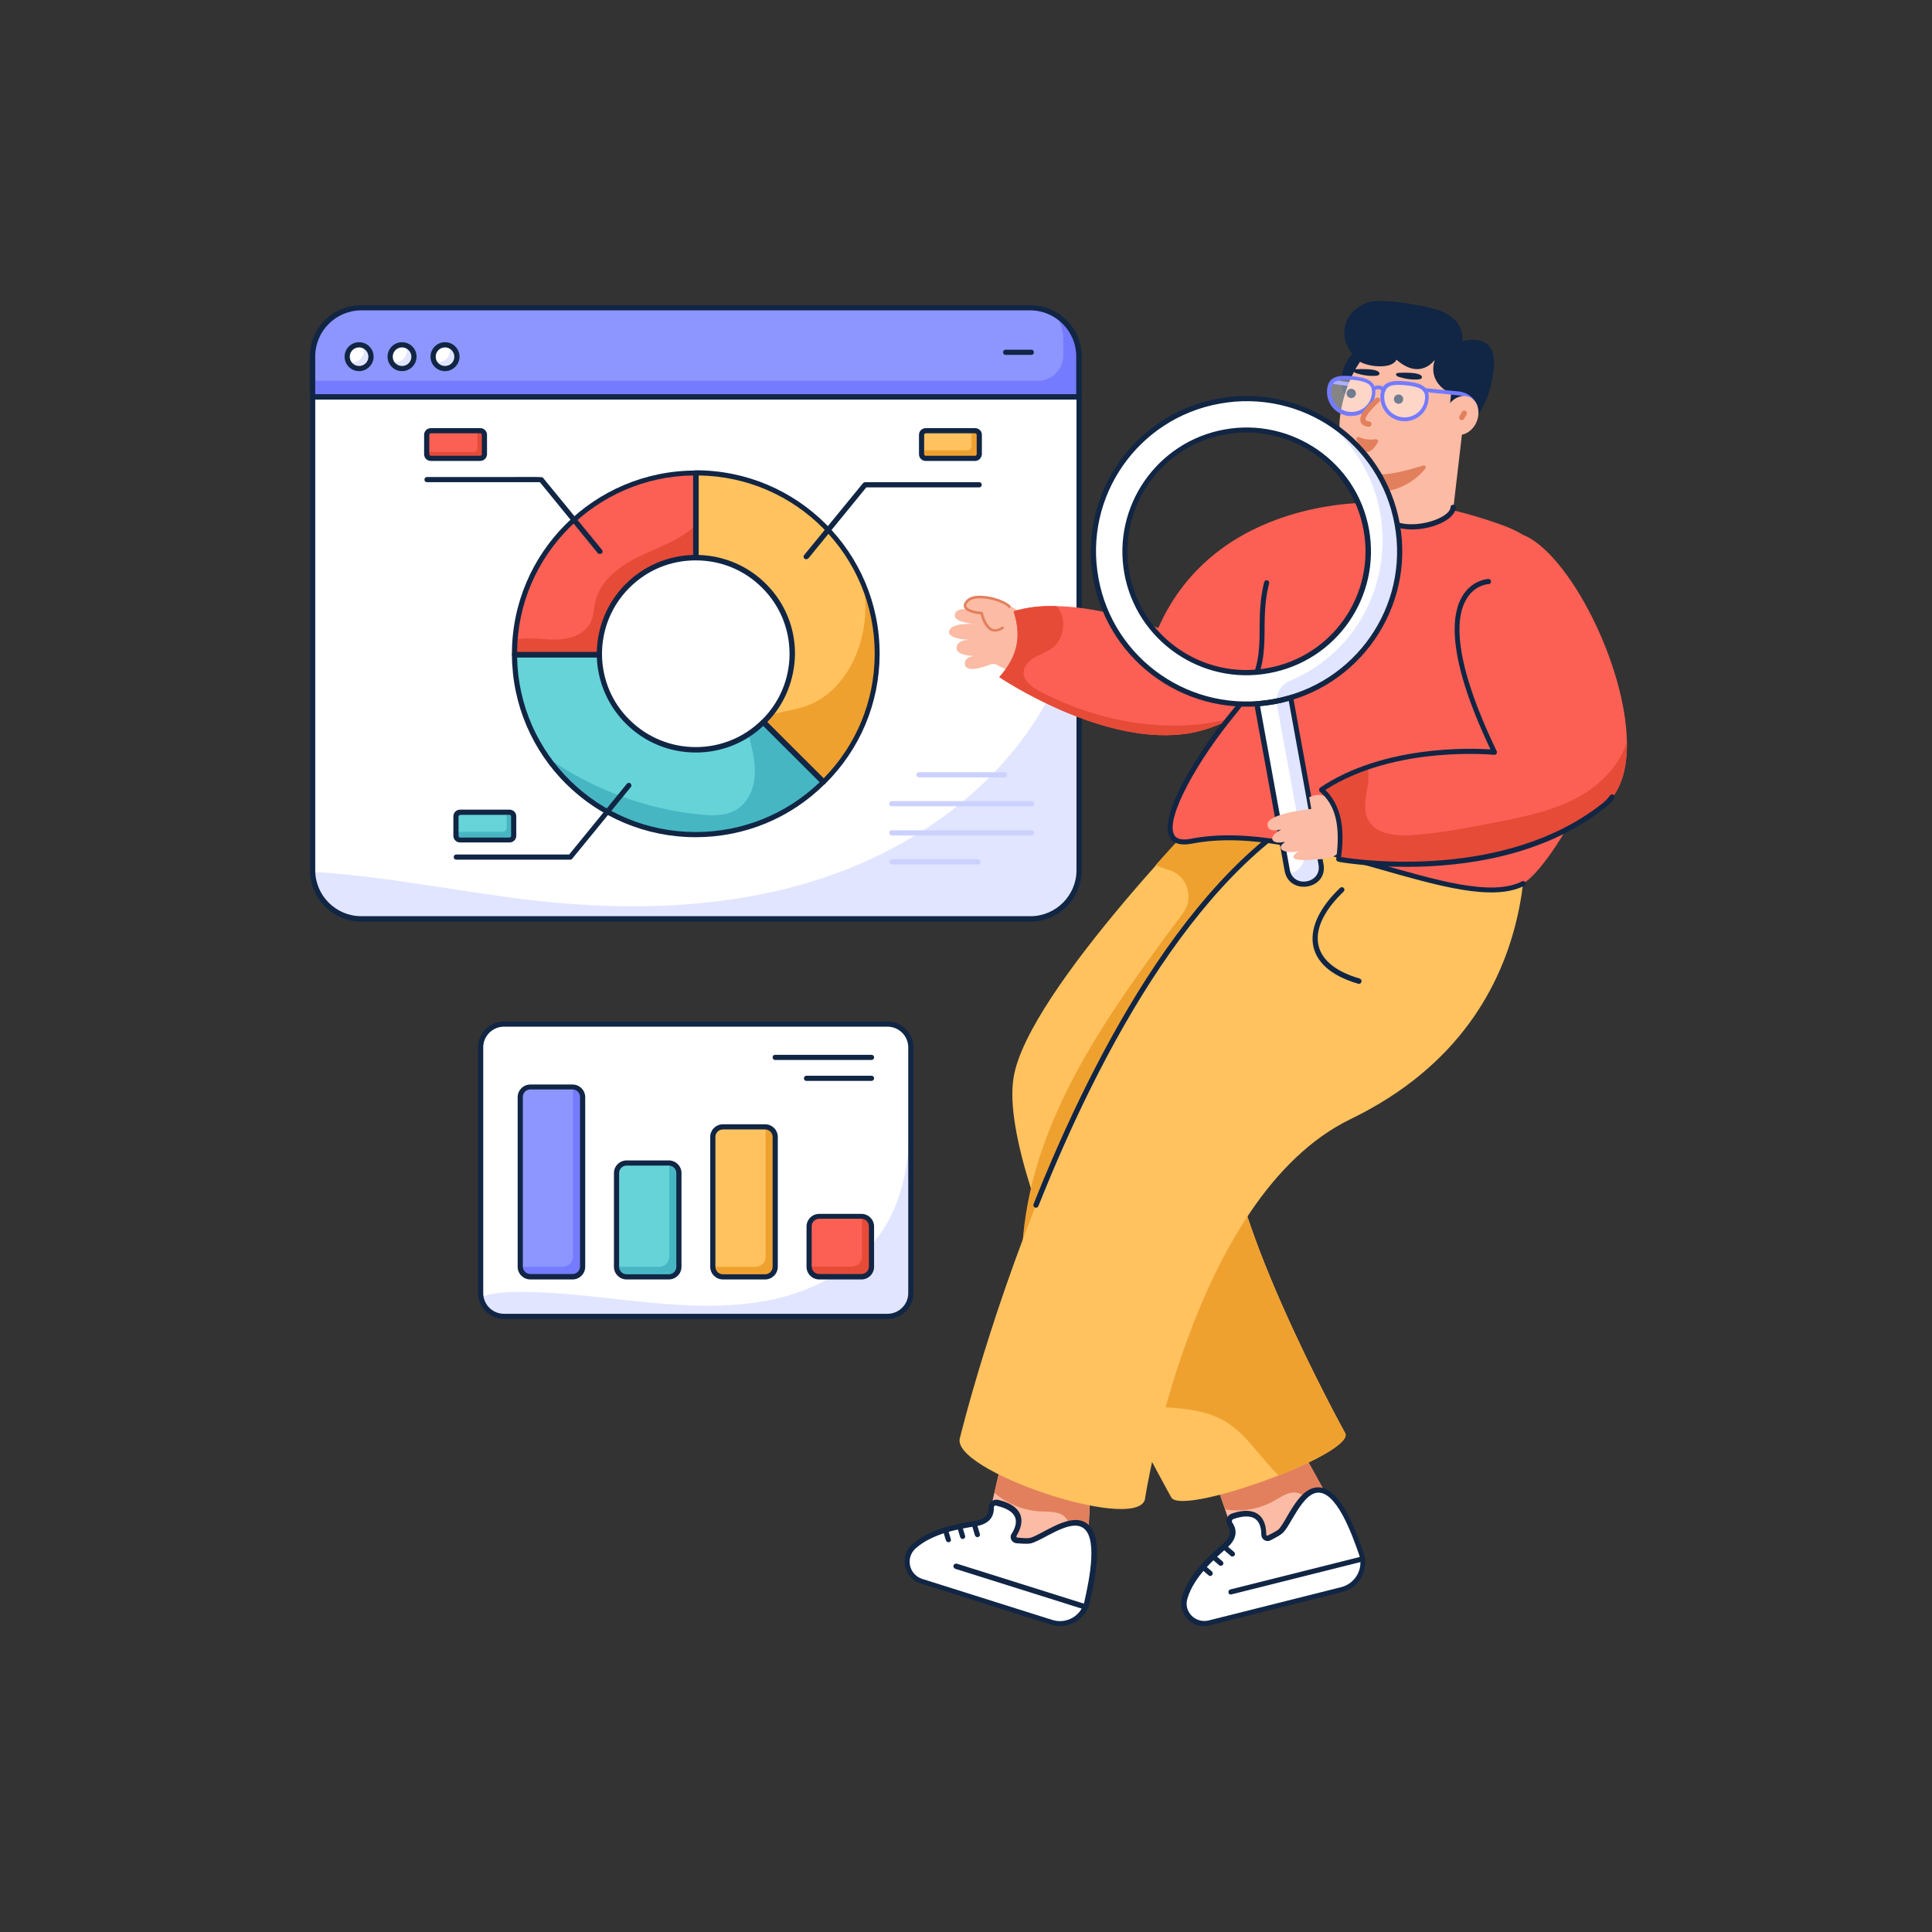 <svg xmlns="http://www.w3.org/2000/svg" xmlns:xlink="http://www.w3.org/1999/xlink" version="1.1" width="1080" height="1080" viewBox="0 0 1080 1080" xml:space="preserve">
<rect x="0" y="0" width="1080" height="1080" fill="#333333" stroke="none"/>
<desc>Created with Fabric.js 3.5.0</desc>
<defs>
</defs>
<rect x="0" y="0" width="100%" height="100%" fill="rgba(255,255,255,0)"/>
<g transform="matrix(1.974 0 0 1.969 541.359 538.658)" id="343113">
<g style="" vector-effect="non-scaling-stroke">
		<g transform="matrix(0.733 0 0 0.733 -77.188 -86.793)">
<path style="stroke: none; stroke-width: 1; stroke-dasharray: none; stroke-linecap: butt; stroke-dashoffset: 0; stroke-linejoin: miter; stroke-miterlimit: 4; is-custom-font: none; font-file-url: none; fill: rgb(255,255,255); fill-rule: nonzero; opacity: 1;" transform=" translate(-269.75, -256.65)" d="M 417.8 155.6 v 183.3 c 0 10.4 -8.4 18.8 -18.8 18.8 H 140.5 c -10.2 0 -18.5 -8.1 -18.8 -18.2 c 0 -0.2 0 -0.4 0 -0.6 V 155.6 H 417.8 z" stroke-linecap="round"/>
</g>
		<g transform="matrix(0.733 0 0 0.733 -77.188 -55.405)">
<path style="stroke: none; stroke-width: 1; stroke-dasharray: none; stroke-linecap: butt; stroke-dashoffset: 0; stroke-linejoin: miter; stroke-miterlimit: 4; is-custom-font: none; font-file-url: none; fill: rgb(225,229,255); fill-rule: nonzero; opacity: 1;" transform=" translate(-269.75, -299.45)" d="M 417.8 241.2 v 97.7 c 0 10.4 -8.4 18.8 -18.8 18.8 H 140.5 c -10.2 0 -18.5 -8.1 -18.8 -18.2 c 29.2 1.7 58.3 8.1 87.5 11.3 c 36.7 4 74.6 2.7 109.6 -8.9 c 35.1 -11.7 67.2 -34.5 85.5 -66.6 c 5.2 -9.1 9.3 -19 12.2 -29.1 C 416.9 244.6 417.4 242.9 417.8 241.2 z" stroke-linecap="round"/>
</g>
		<g transform="matrix(0.733 0 0 0.733 -77.188 -173.544)">
<path style="stroke: none; stroke-width: 1; stroke-dasharray: none; stroke-linecap: butt; stroke-dashoffset: 0; stroke-linejoin: miter; stroke-miterlimit: 4; is-custom-font: none; font-file-url: none; fill: rgb(141,149,255); fill-rule: nonzero; opacity: 1;" transform=" translate(-269.75, -138.35)" d="M 417.8 155.6 v -15.7 c 0 -10.4 -8.4 -18.8 -18.8 -18.8 H 140.5 c -10.4 0 -18.8 8.4 -18.8 18.8 v 15.7 H 417.8 z" stroke-linecap="round"/>
</g>
		<g transform="matrix(0.733 0 0 0.733 -77.188 -172.517)">
<path style="stroke: none; stroke-width: 1; stroke-dasharray: none; stroke-linecap: butt; stroke-dashoffset: 0; stroke-linejoin: miter; stroke-miterlimit: 4; is-custom-font: none; font-file-url: none; fill: rgb(117,123,255); fill-rule: nonzero; opacity: 1;" transform=" translate(-269.75, -139.75)" d="M 417.8 139.9 v 15.7 H 121.7 v -6.2 h 280.1 c 5.5 0 9.9 -4.4 9.9 -9.9 v -5.8 c 0 -3.6 -1 -7 -2.8 -9.8 C 414.2 127.2 417.8 133.1 417.8 139.9 z" stroke-linecap="round"/>
</g>
		<g transform="matrix(0.733 0 0 0.733 -77.188 -86.757)">
<path style="stroke: none; stroke-width: 1; stroke-dasharray: none; stroke-linecap: butt; stroke-dashoffset: 0; stroke-linejoin: miter; stroke-miterlimit: 4; is-custom-font: none; font-file-url: none; fill: rgb(17,37,68); fill-rule: nonzero; opacity: 1;" transform=" translate(-269.75, -256.7)" d="M 399 358.8 H 140.5 c -10.9 0 -19.8 -8.9 -19.8 -19.8 V 155.6 c 0 -0.6 0.4 -1 1 -1 h 296.1 c 0.6 0 1 0.4 1 1 v 183.3 C 418.8 349.9 409.9 358.8 399 358.8 z M 122.7 156.6 v 182.3 c 0 9.8 8 17.8 17.8 17.8 H 399 c 9.8 0 17.8 -8 17.8 -17.8 V 156.6 H 122.7 z" stroke-linecap="round"/>
</g>
		<g transform="matrix(0.733 0 0 0.733 -5.17 -147.363)">
<path style="stroke: none; stroke-width: 1; stroke-dasharray: none; stroke-linecap: butt; stroke-dashoffset: 0; stroke-linejoin: miter; stroke-miterlimit: 4; is-custom-font: none; font-file-url: none; fill: rgb(255,194,94); fill-rule: nonzero; opacity: 1;" transform=" translate(-367.95, -174.05)" d="M 379.1 170.3 v 7.5 c 0 0.9 -0.7 1.6 -1.6 1.6 h -19.1 c -0.9 0 -1.6 -0.7 -1.6 -1.6 v -7.5 c 0 -0.9 0.7 -1.6 1.6 -1.6 h 19.1 C 378.4 168.7 379.1 169.4 379.1 170.3 z" stroke-linecap="round"/>
</g>
		<g transform="matrix(0.733 0 0 0.733 -5.17 -147.363)">
<path style="stroke: none; stroke-width: 1; stroke-dasharray: none; stroke-linecap: butt; stroke-dashoffset: 0; stroke-linejoin: miter; stroke-miterlimit: 4; is-custom-font: none; font-file-url: none; fill: rgb(239,161,48); fill-rule: nonzero; opacity: 1;" transform=" translate(-367.95, -174.05)" d="M 379.1 170.3 v 7.5 c 0 0.9 -0.7 1.6 -1.6 1.6 h -19.1 c -0.9 0 -1.6 -0.7 -1.6 -1.6 v -1.5 h 17.8 c 0.9 0 1.6 -0.7 1.6 -1.6 v -6 h 1.3 C 378.4 168.7 379.1 169.4 379.1 170.3 z" stroke-linecap="round"/>
</g>
		<g transform="matrix(0.733 0 0 0.733 -136.95 -39.05)">
<path style="stroke: none; stroke-width: 1; stroke-dasharray: none; stroke-linecap: butt; stroke-dashoffset: 0; stroke-linejoin: miter; stroke-miterlimit: 4; is-custom-font: none; font-file-url: none; fill: rgb(102,211,216); fill-rule: nonzero; opacity: 1;" transform=" translate(-188.25, -321.75)" d="M 199.4 318 v 7.5 c 0 0.9 -0.7 1.6 -1.6 1.6 h -19.1 c -0.9 0 -1.6 -0.7 -1.6 -1.6 V 318 c 0 -0.9 0.7 -1.6 1.6 -1.6 h 19.1 C 198.7 316.5 199.4 317.2 199.4 318 z" stroke-linecap="round"/>
</g>
		<g transform="matrix(0.733 0 0 0.733 -136.95 -39.014)">
<path style="stroke: none; stroke-width: 1; stroke-dasharray: none; stroke-linecap: butt; stroke-dashoffset: 0; stroke-linejoin: miter; stroke-miterlimit: 4; is-custom-font: none; font-file-url: none; fill: rgb(71,182,195); fill-rule: nonzero; opacity: 1;" transform=" translate(-188.25, -321.8)" d="M 199.4 318.1 v 7.5 c 0 0.9 -0.7 1.6 -1.6 1.6 h -19.1 c -0.9 0 -1.6 -0.7 -1.6 -1.6 V 324 h 18 c 0.9 0 1.6 -0.7 1.6 -1.6 v -6 h 1.1 C 198.7 316.5 199.4 317.2 199.4 318.1 z" stroke-linecap="round"/>
</g>
		<g transform="matrix(0.733 0 0 0.733 -145.237 -147.363)">
<path style="stroke: none; stroke-width: 1; stroke-dasharray: none; stroke-linecap: butt; stroke-dashoffset: 0; stroke-linejoin: miter; stroke-miterlimit: 4; is-custom-font: none; font-file-url: none; fill: rgb(252,96,84); fill-rule: nonzero; opacity: 1;" transform=" translate(-176.95, -174.05)" d="M 188.1 170.3 v 7.5 c 0 0.9 -0.7 1.6 -1.6 1.6 h -19.1 c -0.9 0 -1.6 -0.7 -1.6 -1.6 v -7.5 c 0 -0.9 0.7 -1.6 1.6 -1.6 h 19.1 C 187.4 168.7 188.1 169.4 188.1 170.3 z" stroke-linecap="round"/>
</g>
		<g transform="matrix(0.733 0 0 0.733 -145.237 -147.363)">
<path style="stroke: none; stroke-width: 1; stroke-dasharray: none; stroke-linecap: butt; stroke-dashoffset: 0; stroke-linejoin: miter; stroke-miterlimit: 4; is-custom-font: none; font-file-url: none; fill: rgb(230,75,56); fill-rule: nonzero; opacity: 1;" transform=" translate(-176.95, -174.05)" d="M 188.1 170.3 v 7.5 c 0 0.9 -0.7 1.6 -1.6 1.6 h -19.1 c -0.9 0 -1.6 -0.7 -1.6 -1.6 v -0.9 h 18 c 0.9 0 1.6 -0.7 1.6 -1.6 v -6.6 h 1.1 C 187.4 168.7 188.1 169.4 188.1 170.3 z" stroke-linecap="round"/>
</g>
		<g transform="matrix(0.733 0 0 0.733 -51.481 -95.445)">
<path style="stroke: none; stroke-width: 1; stroke-dasharray: none; stroke-linecap: butt; stroke-dashoffset: 0; stroke-linejoin: miter; stroke-miterlimit: 4; is-custom-font: none; font-file-url: none; fill: rgb(255,194,94); fill-rule: nonzero; opacity: 1;" transform=" translate(-304.8, -244.85)" d="M 339.8 255 c 0 0.1 0 0.2 0 0.4 c -0.1 19.3 -8 36.7 -20.7 49.3 l -23.2 -23.2 c 0.9 -0.9 1.7 -1.8 2.5 -2.8 c 5.3 -6.4 8.5 -14.5 8.6 -23.4 c 0 -0.1 0 -0.2 0 -0.4 c 0 -10.2 -4.1 -19.4 -10.7 -26.1 c -6.8 -6.8 -16.1 -11.1 -26.5 -11.1 V 185 C 308.4 185 339.8 216.4 339.8 255 z" stroke-linecap="round"/>
</g>
		<g transform="matrix(0.733 0 0 0.733 -41.911 -79.348)">
<path style="stroke: none; stroke-width: 1; stroke-dasharray: none; stroke-linecap: butt; stroke-dashoffset: 0; stroke-linejoin: miter; stroke-miterlimit: 4; is-custom-font: none; font-file-url: none; fill: rgb(239,161,48); fill-rule: nonzero; opacity: 1;" transform=" translate(-317.85, -266.8)" d="M 339.8 255 c 0 0.1 0 0.2 0 0.4 c -0.1 19.3 -8 36.7 -20.7 49.3 l -23.2 -23.2 c 0.9 -0.9 1.7 -1.8 2.5 -2.8 c 4.6 -1.3 9.4 -1.8 13.9 -3.4 c 13.5 -4.8 21.4 -19.4 22.7 -33.7 c 0.4 -4.2 0.3 -8.5 -0.2 -12.7 C 338 237.1 339.8 245.9 339.8 255 z" stroke-linecap="round"/>
</g>
		<g transform="matrix(0.733 0 0 0.733 -102.888 -113.521)">
<path style="stroke: none; stroke-width: 1; stroke-dasharray: none; stroke-linecap: butt; stroke-dashoffset: 0; stroke-linejoin: miter; stroke-miterlimit: 4; is-custom-font: none; font-file-url: none; fill: rgb(252,96,84); fill-rule: nonzero; opacity: 1;" transform=" translate(-234.7, -220.2)" d="M 269.7 185 v 32.8 c 0 0 0 0 0 0 c -10.4 0 -19.7 4.2 -26.5 11.1 c -6.6 6.7 -10.7 16 -10.7 26.1 c 0 0.1 0 0.2 0 0.4 h -32.8 c 0 -0.1 0 -0.2 0 -0.4 c 0 -1.9 0.1 -3.7 0.2 -5.5 C 202.7 213.3 233 185 269.7 185 z" stroke-linecap="round"/>
</g>
		<g transform="matrix(0.733 0 0 0.733 -102.888 -106.041)">
<path style="stroke: none; stroke-width: 1; stroke-dasharray: none; stroke-linecap: butt; stroke-dashoffset: 0; stroke-linejoin: miter; stroke-miterlimit: 4; is-custom-font: none; font-file-url: none; fill: rgb(230,75,56); fill-rule: nonzero; opacity: 1;" transform=" translate(-234.7, -230.4)" d="M 269.7 205.3 v 12.6 c 0 0 0 0 0 0 c -10.4 0 -19.7 4.2 -26.5 11.1 c -6.6 6.7 -10.7 16 -10.7 26.1 c 0 0.1 0 0.2 0 0.4 h -32.8 c 0 -0.1 0 -0.2 0 -0.4 c 0 -1.9 0.1 -3.7 0.2 -5.5 c 0.9 -0.2 1.8 -0.3 2.8 -0.4 c 4.8 -0.4 9.7 0.6 14.5 0.3 c 4.8 -0.3 10 -2.4 12 -6.8 c 1.1 -2.4 1.1 -5.2 1.7 -7.8 c 1.8 -7.8 8.8 -13.4 15.9 -17 c 7.2 -3.6 15 -6.1 21.3 -11.2 C 268.6 206.3 269.2 205.8 269.7 205.3 z" stroke-linecap="round"/>
</g>
		<g transform="matrix(0.733 0 0 0.733 -84.739 -62.224)">
<path style="stroke: none; stroke-width: 1; stroke-dasharray: none; stroke-linecap: butt; stroke-dashoffset: 0; stroke-linejoin: miter; stroke-miterlimit: 4; is-custom-font: none; font-file-url: none; fill: rgb(102,211,216); fill-rule: nonzero; opacity: 1;" transform=" translate(-259.45, -290.15)" d="M 319.1 304.7 c -12.7 12.6 -30.1 20.3 -49.3 20.3 c 0 0 0 0 0 0 c -38.4 0 -69.8 -31 -70 -69.7 h 32.8 c 0.1 10.2 4.3 19.5 11.1 26.1 c 6.7 6.6 15.9 10.7 26.1 10.7 c 0 0 0 0 0 0 c 7.5 0 14.5 -2.2 20.3 -6.1 c 2.1 -1.4 4.1 -2.9 5.8 -4.7 L 319.1 304.7 z" stroke-linecap="round"/>
</g>
		<g transform="matrix(0.733 0 0 0.733 -80.045 -52.617)">
<path style="stroke: none; stroke-width: 1; stroke-dasharray: none; stroke-linecap: butt; stroke-dashoffset: 0; stroke-linejoin: miter; stroke-miterlimit: 4; is-custom-font: none; font-file-url: none; fill: rgb(71,182,195); fill-rule: nonzero; opacity: 1;" transform=" translate(-265.85, -303.25)" d="M 319.1 304.7 c -12.7 12.6 -30.1 20.3 -49.3 20.3 c 0 0 0 0 0 0 c -23.1 0 -44.2 -11.3 -57.2 -29.6 c 1.2 0.8 2.4 1.7 3.7 2.5 c 7.8 5 16.1 9.2 24.8 12.4 c 9.8 3.6 20 6 30.4 7 c 4.7 0.5 9.7 0.6 13.8 -1.8 c 4.2 -2.5 6.6 -7.4 7.1 -12.3 c 0.5 -4.9 -0.5 -9.8 -1.7 -14.6 c -0.2 -0.8 -0.4 -1.6 -0.5 -2.4 c 2.1 -1.4 4.1 -2.9 5.8 -4.7 L 319.1 304.7 z" stroke-linecap="round"/>
</g>
		<g transform="matrix(0.733 0 0 0.733 -77.225 -173.544)">
<path style="stroke: none; stroke-width: 1; stroke-dasharray: none; stroke-linecap: butt; stroke-dashoffset: 0; stroke-linejoin: miter; stroke-miterlimit: 4; is-custom-font: none; font-file-url: none; fill: rgb(17,37,68); fill-rule: nonzero; opacity: 1;" transform=" translate(-269.7, -138.35)" d="M 417.8 156.6 H 121.6 c -0.6 0 -1 -0.4 -1 -1 v -15.7 c 0 -10.9 8.9 -19.8 19.8 -19.8 H 399 c 10.9 0 19.8 8.9 19.8 19.8 v 15.7 C 418.8 156.1 418.3 156.6 417.8 156.6 z M 122.6 154.6 h 294.1 v -14.7 c 0 -9.8 -8 -17.8 -17.8 -17.8 H 140.5 c -9.8 0 -17.8 8 -17.8 17.8 V 154.6 z" stroke-linecap="round"/>
</g>
		<g transform="matrix(0.733 0 0 0.733 -172.627 -172.333)">
<circle style="stroke: none; stroke-width: 1; stroke-dasharray: none; stroke-linecap: butt; stroke-dashoffset: 0; stroke-linejoin: miter; stroke-miterlimit: 4; is-custom-font: none; font-file-url: none; fill: rgb(255,255,255); fill-rule: nonzero; opacity: 1;" cx="0" cy="0" r="4.6"/>
</g>
		<g transform="matrix(0.733 0 0 0.733 -160.453 -172.333)">
<circle style="stroke: none; stroke-width: 1; stroke-dasharray: none; stroke-linecap: butt; stroke-dashoffset: 0; stroke-linejoin: miter; stroke-miterlimit: 4; is-custom-font: none; font-file-url: none; fill: rgb(255,255,255); fill-rule: nonzero; opacity: 1;" cx="0" cy="0" r="4.6"/>
</g>
		<g transform="matrix(0.733 0 0 0.733 -148.28 -172.333)">
<circle style="stroke: none; stroke-width: 1; stroke-dasharray: none; stroke-linecap: butt; stroke-dashoffset: 0; stroke-linejoin: miter; stroke-miterlimit: 4; is-custom-font: none; font-file-url: none; fill: rgb(255,255,255); fill-rule: nonzero; opacity: 1;" cx="0" cy="0" r="4.6"/>
</g>
		<g transform="matrix(0.733 0 0 0.733 -160.381 -172.187)">
<path style="stroke: none; stroke-width: 1; stroke-dasharray: none; stroke-linecap: butt; stroke-dashoffset: 0; stroke-linejoin: miter; stroke-miterlimit: 4; is-custom-font: none; font-file-url: none; fill: rgb(225,229,255); fill-rule: nonzero; opacity: 1;" transform=" translate(-156.3, -140.2)" d="M 144.1 140 c 0 2.5 -2.1 4.6 -4.6 4.6 c -1.9 0 -3.5 -1.1 -4.2 -2.7 c 0.5 0.2 1.1 0.3 1.7 0.3 c 2.5 0 4.6 -2 4.6 -4.6 c 0 -0.7 -0.1 -1.3 -0.4 -1.8 C 143 136.5 144.1 138.1 144.1 140 z M 160.7 140 c 0 2.5 -2 4.6 -4.6 4.6 c -1.9 0 -3.5 -1.1 -4.2 -2.7 c 0.5 0.2 1.1 0.3 1.7 0.3 c 2.5 0 4.6 -2 4.6 -4.6 c 0 -0.7 -0.1 -1.3 -0.4 -1.8 C 159.6 136.5 160.7 138.1 160.7 140 z M 177.3 140 c 0 2.5 -2 4.6 -4.6 4.6 c -1.9 0 -3.5 -1.1 -4.2 -2.7 c 0.5 0.2 1.1 0.3 1.7 0.3 c 2.5 0 4.6 -2 4.6 -4.6 c 0 -0.7 -0.1 -1.3 -0.4 -1.8 C 176.2 136.5 177.3 138.1 177.3 140 z" stroke-linecap="round"/>
</g>
		<g transform="matrix(0.733 0 0 0.733 7.739 -92.695)">
<path style="stroke: none; stroke-width: 1; stroke-dasharray: none; stroke-linecap: butt; stroke-dashoffset: 0; stroke-linejoin: miter; stroke-miterlimit: 4; is-custom-font: none; font-file-url: none; fill: rgb(252,187,164); fill-rule: nonzero; opacity: 1;" transform=" translate(-385.554, -248.599)" d="M 385.4 234.6 c 5.2 0.2 18.2 10 18.2 10 l -10.8 18 l -5.4 -2.5 c -0.6 0.1 -1.5 -1.9 -4.5 -0.7 c -5.6 2.2 -9.5 2.1 -9.3 -0.7 c 0.1 -2.4 3.4 -2.8 3.4 -2.8 s -6.5 -0.1 -6.6 -2.9 c -0.1 -4.2 7 -3.3 7 -3.3 s -11 0.2 -9.8 -3.6 c 1 -3.3 10.4 -2.6 10.4 -2.6 s -9.3 -0.3 -8.2 -3.9 c 1 -3.2 7.5 -1.2 7.5 -1.2 S 383.2 234.5 385.4 234.6 z" stroke-linecap="round"/>
</g>
		<g transform="matrix(0.733 0 0 0.733 61.634 -97.837)">
<path style="stroke: none; stroke-width: 1; stroke-dasharray: none; stroke-linecap: butt; stroke-dashoffset: 0; stroke-linejoin: miter; stroke-miterlimit: 4; is-custom-font: none; font-file-url: none; fill: rgb(252,96,84); fill-rule: nonzero; opacity: 1;" transform=" translate(-459.05, -241.589)" d="M 531.2 196.6 l -10.7 45.1 c -14.6 17.8 -29.1 30.8 -42.9 38 c -5.7 3 -11.2 5 -16.5 6 c -33.3 6.2 -74.2 -21.6 -74.2 -21.6 c 7.3 -8.3 8.6 -16.1 5.5 -25.5 c 5.2 -1.6 10.9 -2.2 16.6 -2 c 19.5 0.4 39.3 8.5 39.3 8.5 C 470.8 193.9 531.2 196.6 531.2 196.6 z" stroke-linecap="round"/>
</g>
		<g transform="matrix(0.733 0 0 0.733 41.982 -83.174)">
<path style="stroke: none; stroke-width: 1; stroke-dasharray: none; stroke-linecap: butt; stroke-dashoffset: 0; stroke-linejoin: miter; stroke-miterlimit: 4; is-custom-font: none; font-file-url: none; fill: rgb(230,75,56); fill-rule: nonzero; opacity: 1;" transform=" translate(-432.25, -261.582)" d="M 477.6 279.7 c -5.7 3 -11.2 5 -16.5 6 c -33.3 6.2 -74.2 -21.6 -74.2 -21.6 c 7.3 -8.3 8.6 -16.1 5.5 -25.5 c 5.2 -1.6 10.9 -2.2 16.6 -2 c 0.4 0.5 0.8 1 1.2 1.6 c 2.8 4.8 1.3 11.7 -3.2 14.9 c -2 1.4 -4.4 2.2 -6.5 3.4 c -2.1 1.2 -4.1 3.2 -4.2 5.7 c -0.1 3.3 3.1 5.7 6.1 7.3 C 424.7 281.4 453.3 286.8 477.6 279.7 z" stroke-linecap="round"/>
</g>
		<g transform="matrix(0.733 0 0 0.733 5.348 -99.341)">
<path style="stroke: none; stroke-width: 1; stroke-dasharray: none; stroke-linecap: butt; stroke-dashoffset: 0; stroke-linejoin: miter; stroke-miterlimit: 4; is-custom-font: none; font-file-url: none; fill: rgb(252,187,164); fill-rule: nonzero; opacity: 1;" transform=" translate(-382.294, -239.535)" d="M 388.2 244.9 c -6 4.4 -8.1 -5.6 -8.1 -5.6 s -9.3 -0.7 -5.5 -4.7 c 3.5 -3.6 14.5 -0.1 16.3 2.2" stroke-linecap="round"/>
</g>
		<g transform="matrix(0.733 0 0 0.733 5.315 -99.344)">
<path style="stroke: none; stroke-width: 1; stroke-dasharray: none; stroke-linecap: butt; stroke-dashoffset: 0; stroke-linejoin: miter; stroke-miterlimit: 4; is-custom-font: none; font-file-url: none; fill: rgb(226,128,93); fill-rule: nonzero; opacity: 1;" transform=" translate(-382.248, -239.531)" d="M 385.3 246.5 c -0.5 0 -0.9 -0.1 -1.3 -0.2 c -2.8 -1.1 -4 -5.2 -4.3 -6.5 c -1.4 -0.1 -5.6 -0.7 -6.4 -2.7 c -0.3 -0.9 0 -1.8 0.9 -2.8 c 1.2 -1.3 3.3 -1.9 6.1 -1.7 c 4.6 0.2 9.7 2.3 10.9 3.9 c 0.2 0.2 0.1 0.5 -0.1 0.7 c -0.2 0.2 -0.5 0.1 -0.7 -0.1 c -1 -1.3 -5.7 -3.3 -10.2 -3.5 c -1.7 -0.1 -4.1 0.1 -5.3 1.4 c -0.7 0.7 -0.9 1.3 -0.7 1.7 c 0.5 1.3 3.9 2 5.9 2.1 c 0.2 0 0.4 0.2 0.5 0.4 c 0 0.1 1.1 5.1 3.8 6.2 c 1 0.4 2.2 0.1 3.5 -0.8 c 0.2 -0.2 0.5 -0.1 0.7 0.1 c 0.2 0.2 0.1 0.5 -0.1 0.7 C 387.4 246.1 386.3 246.5 385.3 246.5 z" stroke-linecap="round"/>
</g>
		<g transform="matrix(0.733 0 0 0.733 88.549 154.586)">
<path style="stroke: none; stroke-width: 1; stroke-dasharray: none; stroke-linecap: butt; stroke-dashoffset: 0; stroke-linejoin: miter; stroke-miterlimit: 4; is-custom-font: none; font-file-url: none; fill: rgb(252,187,164); fill-rule: nonzero; opacity: 1;" transform=" translate(-495.75, -585.8)" d="M 504.9 565.6 l -34.9 8.8 c 1.2 3.4 2.6 7.5 4.1 11.9 c 2.3 6.7 4.7 13.9 6.6 19.7 l 40.8 -10.5 C 498.8 554.5 506.6 568.7 504.9 565.6 z" stroke-linecap="round"/>
</g>
		<g transform="matrix(0.733 0 0 0.733 86.276 147.509)">
<path style="stroke: none; stroke-width: 1; stroke-dasharray: none; stroke-linecap: butt; stroke-dashoffset: 0; stroke-linejoin: miter; stroke-miterlimit: 4; is-custom-font: none; font-file-url: none; fill: rgb(226,128,93); fill-rule: nonzero; opacity: 1;" transform=" translate(-492.65, -576.149)" d="M 470 574.4 c 1.2 3.4 2.6 7.5 4.1 11.9 c 6.5 1.1 13.3 -0.1 19.1 -3.4 c 2.8 -1.6 5.7 -3.7 8.8 -3 c 3.3 0.7 5.4 4.3 8.7 5.1 c 1.6 0.4 3.2 0 4.6 -0.7 l -10.3 -18.7 L 470 574.4 z" stroke-linecap="round"/>
</g>
		<g transform="matrix(0.733 0 0 0.733 86.352 168.375)">
<path style="stroke: none; stroke-width: 1; stroke-dasharray: none; stroke-linecap: butt; stroke-dashoffset: 0; stroke-linejoin: miter; stroke-miterlimit: 4; is-custom-font: none; font-file-url: none; fill: rgb(255,255,255); fill-rule: nonzero; opacity: 1;" transform=" translate(-492.754, -604.604)" d="M 468 630.3 c -6 1.5 -11.3 -4.1 -9.5 -9.9 c 2.7 -9 11.2 -16.2 15.7 -20 c 4 -3.4 3.1 -6.5 1.9 -8.4 c -0.7 -1.1 -0.2 -2.6 1 -3 c 10.7 -3.5 12 3.3 12 7.1 c 0 1.1 1.1 1.8 2.1 1.3 c 1.7 -0.8 3.9 -1.9 4.6 -2.8 c 5.2 -5.6 15.1 -37.6 31 8.9 c 2 5.9 -1.5 12.3 -7.6 13.8 L 468 630.3 z" stroke-linecap="round"/>
</g>
		<g transform="matrix(0.733 0 0 0.733 86.288 168.383)">
<path style="stroke: none; stroke-width: 1; stroke-dasharray: none; stroke-linecap: butt; stroke-dashoffset: 0; stroke-linejoin: miter; stroke-miterlimit: 4; is-custom-font: none; font-file-url: none; fill: rgb(17,37,68); fill-rule: nonzero; opacity: 1;" transform=" translate(-492.667, -604.615)" d="M 457.5 620 c 2.7 -9 11 -16.2 15.5 -20.1 l 0.4 -0.4 c 2.7 -2.3 3.3 -4.7 1.7 -7.1 c -1.1 -1.6 -0.3 -3.8 1.6 -4.5 c 4.4 -1.5 7.9 -1.4 10.2 0.3 c 2.6 1.9 3.1 5.3 3.1 7.8 c 0 0.3 0.3 0.6 0.6 0.4 c 3.2 -1.5 4.1 -2.3 4.3 -2.5 c 0.9 -1 2 -2.8 3.1 -4.8 c 2.7 -4.6 6 -10.2 10.6 -11.2 c 9.4 -2 15.8 15.9 19 25.3 c 2.2 6.5 -1.6 13.5 -8.3 15.1 l -51.2 12.9 C 461.5 632.9 455.5 626.7 457.5 620 z M 467.8 629.3 l 0.2 1 L 467.8 629.3 l 51.2 -12.9 c 5.4 -1.4 8.7 -7.1 6.9 -12.5 c -2.7 -7.8 -9 -25.6 -16.7 -24 c -3.7 0.8 -6.8 6.1 -9.3 10.3 c -1.2 2.1 -2.3 4 -3.4 5.1 c -0.3 0.3 -1.1 1.1 -4.9 3 c -1.6 0.8 -3.5 -0.4 -3.5 -2.2 c 0 -2 -0.4 -4.7 -2.3 -6.1 c -1.8 -1.3 -4.6 -1.3 -8.4 0 c -0.6 0.2 -0.9 0.9 -0.5 1.4 c 1.3 1.9 2.7 5.6 -2 9.7 l -0.4 0.4 c -4.3 3.8 -12.4 10.8 -14.9 19.2 C 457.9 625.7 462.5 630.6 467.8 629.3 z" stroke-linecap="round"/>
</g>
		<g transform="matrix(0.733 0 0 0.733 73.7 166.687)">
<line style="stroke: none; stroke-width: 1; stroke-dasharray: none; stroke-linecap: butt; stroke-dashoffset: 0; stroke-linejoin: miter; stroke-miterlimit: 4; is-custom-font: none; font-file-url: none; fill: rgb(255,255,255); fill-rule: nonzero; opacity: 1;" x1="-1.4" y1="-1.3" x2="1.4" y2="1.3"/>
</g>
		<g transform="matrix(0.733 0 0 0.733 73.7 166.687)">
<path style="stroke: none; stroke-width: 1; stroke-dasharray: none; stroke-linecap: butt; stroke-dashoffset: 0; stroke-linejoin: miter; stroke-miterlimit: 4; is-custom-font: none; font-file-url: none; fill: rgb(17,37,68); fill-rule: nonzero; opacity: 1;" transform=" translate(-475.5, -602.3)" d="M 476.3 604.3 l -2.9 -2.5 c -0.4 -0.4 -0.5 -1 -0.1 -1.4 c 0.4 -0.4 1 -0.5 1.4 -0.1 l 2.9 2.5 c 0.4 0.4 0.5 1 0.1 1.4 C 477.3 604.6 476.7 604.7 476.3 604.3 z" stroke-linecap="round"/>
</g>
		<g transform="matrix(0.733 0 0 0.733 70.437 169.29)">
<line style="stroke: none; stroke-width: 1; stroke-dasharray: none; stroke-linecap: butt; stroke-dashoffset: 0; stroke-linejoin: miter; stroke-miterlimit: 4; is-custom-font: none; font-file-url: none; fill: rgb(255,255,255); fill-rule: nonzero; opacity: 1;" x1="-1.45" y1="-1.25" x2="1.45" y2="1.25"/>
</g>
		<g transform="matrix(0.733 0 0 0.733 70.4 169.327)">
<path style="stroke: none; stroke-width: 1; stroke-dasharray: none; stroke-linecap: butt; stroke-dashoffset: 0; stroke-linejoin: miter; stroke-miterlimit: 4; is-custom-font: none; font-file-url: none; fill: rgb(17,37,68); fill-rule: nonzero; opacity: 1;" transform=" translate(-471, -605.9)" d="M 471.8 607.9 l -2.9 -2.5 c -0.4 -0.4 -0.5 -1 -0.1 -1.4 c 0.4 -0.4 1 -0.5 1.4 -0.1 l 2.9 2.5 c 0.4 0.4 0.5 1 0.1 1.4 C 472.9 608.2 472.2 608.3 471.8 607.9 z" stroke-linecap="round"/>
</g>
		<g transform="matrix(0.733 0 0 0.733 67.43 172.187)">
<line style="stroke: none; stroke-width: 1; stroke-dasharray: none; stroke-linecap: butt; stroke-dashoffset: 0; stroke-linejoin: miter; stroke-miterlimit: 4; is-custom-font: none; font-file-url: none; fill: rgb(255,255,255); fill-rule: nonzero; opacity: 1;" x1="-1.45" y1="-1.3" x2="1.45" y2="1.3"/>
</g>
		<g transform="matrix(0.733 0 0 0.733 67.393 172.199)">
<path style="stroke: none; stroke-width: 1; stroke-dasharray: none; stroke-linecap: butt; stroke-dashoffset: 0; stroke-linejoin: miter; stroke-miterlimit: 4; is-custom-font: none; font-file-url: none; fill: rgb(17,37,68); fill-rule: nonzero; opacity: 1;" transform=" translate(-466.9, -609.817)" d="M 467.7 611.8 l -2.9 -2.5 c -0.4 -0.4 -0.5 -1 -0.1 -1.4 c 0.4 -0.4 1 -0.5 1.4 -0.1 l 2.9 2.5 c 0.4 0.4 0.5 1 0.1 1.4 C 468.8 612.2 468.1 612.2 467.7 611.8 z" stroke-linecap="round"/>
</g>
		<g transform="matrix(0.733 0 0 0.733 92.949 173.726)">
<line style="stroke: none; stroke-width: 1; stroke-dasharray: none; stroke-linecap: butt; stroke-dashoffset: 0; stroke-linejoin: miter; stroke-miterlimit: 4; is-custom-font: none; font-file-url: none; fill: rgb(255,255,255); fill-rule: nonzero; opacity: 1;" x1="25.45" y1="-6.4" x2="-25.45" y2="6.4"/>
</g>
		<g transform="matrix(0.733 0 0 0.733 92.986 173.705)">
<path style="stroke: none; stroke-width: 1; stroke-dasharray: none; stroke-linecap: butt; stroke-dashoffset: 0; stroke-linejoin: miter; stroke-miterlimit: 4; is-custom-font: none; font-file-url: none; fill: rgb(17,37,68); fill-rule: nonzero; opacity: 1;" transform=" translate(-501.8, -611.871)" d="M 475.4 618.5 c -0.1 -0.5 0.2 -1.1 0.7 -1.2 l 50.9 -12.8 c 0.5 -0.1 1.1 0.2 1.2 0.7 s -0.2 1.1 -0.7 1.2 l -50.9 12.8 C 476 619.4 475.5 619.1 475.4 618.5 z" stroke-linecap="round"/>
</g>
		<g transform="matrix(0.733 0 0 0.733 77.666 52.324)">
<path style="stroke: none; stroke-width: 1; stroke-dasharray: none; stroke-linecap: butt; stroke-dashoffset: 0; stroke-linejoin: miter; stroke-miterlimit: 4; is-custom-font: none; font-file-url: none; fill: rgb(255,194,94); fill-rule: nonzero; opacity: 1;" transform=" translate(-480.912, -446.357)" d="M 475.8 431.9 c -5.4 34.3 44.8 125.1 44.8 125.1 c 1.3 3.6 -11.2 10.5 -25.8 16.2 c -18.3 7.2 -39.9 12.8 -41.6 8.3 c 0 0 -8.3 -14.8 -18.7 -35.8 c -11.9 -24 -26.7 -56.1 -35.4 -83.6 c -5.4 -17.2 -8.4 -32.6 -6.7 -43 c 5.4 -33.8 80.3 -109.4 80.4 -109.5 h 97.1 C 569.8 309.5 481.8 394.1 475.8 431.9 z" stroke-linecap="round"/>
</g>
		<g transform="matrix(0.733 0 0 0.733 79.023 48.616)">
<path style="stroke: none; stroke-width: 1; stroke-dasharray: none; stroke-linecap: butt; stroke-dashoffset: 0; stroke-linejoin: miter; stroke-miterlimit: 4; is-custom-font: none; font-file-url: none; fill: rgb(239,161,48); fill-rule: nonzero; opacity: 1;" transform=" translate(-482.762, -441.3)" d="M 475.8 431.9 c -5.4 34.3 44.8 125.1 44.8 125.1 c 1.3 3.6 -11.2 10.5 -25.8 16.2 c -7 -6.7 -12.1 -15.6 -20.3 -20.7 c -11.6 -7.1 -26.4 -4.9 -40 -6.9 c -3.1 -0.4 -6.2 -1.1 -9.1 -2.2 c -11.5 -4.2 -20.4 -14.2 -25 -25.6 c -6.9 -17 -5.4 -38 -1.3 -55.8 c 3.8 -16.3 10.4 -31.9 18.6 -46.9 c 11.4 -20.8 25.9 -40.5 40.1 -59.6 c 4.6 -6.1 1.6 -15 -5.8 -16.9 c -1.7 -0.5 -3.2 -1 -4.7 -1.8 c 14.2 -16 25.5 -27.4 25.5 -27.4 h 97.1 C 569.8 309.5 481.8 394.1 475.8 431.9 z" stroke-linecap="round"/>
</g>
		<g transform="matrix(0.733 0 0 0.733 19.249 157.776)">
<path style="stroke: none; stroke-width: 1; stroke-dasharray: none; stroke-linecap: butt; stroke-dashoffset: 0; stroke-linejoin: miter; stroke-miterlimit: 4; is-custom-font: none; font-file-url: none; fill: rgb(252,187,164); fill-rule: nonzero; opacity: 1;" transform=" translate(-401.25, -590.15)" d="M 422.2 578.5 l -34.4 -10.9 c -0.8 3.5 -1.7 7.7 -2.8 12.3 c -1.6 6.9 -3.3 14.3 -4.7 20.3 l 40.2 12.5 l 0.6 -12.9 L 422.2 578.5 z" stroke-linecap="round"/>
</g>
		<g transform="matrix(0.733 0 0 0.733 20.936 153.046)">
<path style="stroke: none; stroke-width: 1; stroke-dasharray: none; stroke-linecap: butt; stroke-dashoffset: 0; stroke-linejoin: miter; stroke-miterlimit: 4; is-custom-font: none; font-file-url: none; fill: rgb(226,128,93); fill-rule: nonzero; opacity: 1;" transform=" translate(-403.55, -583.7)" d="M 387.8 567.6 c -0.8 3.5 -1.7 7.7 -2.8 12.3 c 5 4.3 11.4 6.9 18 7.2 c 3.2 0.1 6.8 -0.1 9.1 2 c 2.5 2.3 2.3 6.5 4.7 8.9 c 1.2 1.2 2.7 1.7 4.3 1.8 l 1 -21.3 L 387.8 567.6 z" stroke-linecap="round"/>
</g>
		<g transform="matrix(0.733 0 0 0.733 9.173 170.116)">
<path style="stroke: none; stroke-width: 1; stroke-dasharray: none; stroke-linecap: butt; stroke-dashoffset: 0; stroke-linejoin: miter; stroke-miterlimit: 4; is-custom-font: none; font-file-url: none; fill: rgb(255,255,255); fill-rule: nonzero; opacity: 1;" transform=" translate(-387.511, -606.978)" d="M 356.9 614.1 c -5.9 -1.9 -7.5 -9.4 -2.9 -13.5 c 7 -6.2 18 -7.9 23.9 -8.8 c 5.2 -0.8 6.1 -3.9 6 -6.2 c -0.1 -1.3 1.2 -2.3 2.4 -2 c 10.9 2.6 8.5 9.1 6.5 12.4 c -0.6 0.9 0 2.1 1.1 2.2 c 1.9 0.2 4.3 0.4 5.4 0.1 c 7.3 -2.1 32.6 -24.1 21.7 23.8 c -1.4 6.1 -7.7 9.7 -13.7 7.8 L 356.9 614.1 z" stroke-linecap="round"/>
</g>
		<g transform="matrix(0.733 0 0 0.733 9.185 170.133)">
<path style="stroke: none; stroke-width: 1; stroke-dasharray: none; stroke-linecap: butt; stroke-dashoffset: 0; stroke-linejoin: miter; stroke-miterlimit: 4; is-custom-font: none; font-file-url: none; fill: rgb(17,37,68); fill-rule: nonzero; opacity: 1;" transform=" translate(-387.527, -607)" d="M 406.8 630.9 L 356.6 615 c -6.6 -2.1 -8.4 -10.6 -3.3 -15.2 c 7 -6.2 17.9 -8 23.8 -9 l 0.6 -0.1 c 3.5 -0.6 5.3 -2.3 5.1 -5.1 c -0.1 -2 1.7 -3.4 3.7 -3 c 4.6 1.1 7.4 3 8.5 5.6 c 1.2 3 -0.1 6.1 -1.4 8.3 c -0.2 0.3 0 0.7 0.3 0.7 c 3.5 0.4 4.7 0.2 5 0.1 c 4.3 -1.2 13.6 -8.7 20.1 -6.5 c 9.1 3.2 5.1 21.9 2.9 31.5 C 420.3 629.1 413.4 633 406.8 630.9 z M 384.8 585.6 c 0.3 6.8 -7.2 7.2 -7.4 7.3 c -5.7 0.9 -16.2 2.6 -22.8 8.5 c -4 3.6 -2.6 10.1 2.5 11.8 l 50.3 15.9 c 5.3 1.7 11.1 -1.4 12.4 -7.1 c 1.8 -8.1 5.8 -26.5 -1.6 -29.1 c -5.3 -1.9 -14.3 5.2 -18.9 6.5 c -0.4 0.1 -1.5 0.4 -5.8 0 c -1.8 -0.2 -2.8 -2.2 -1.8 -3.7 c 1.1 -1.7 2.2 -4.2 1.3 -6.4 c -0.8 -2 -3.2 -3.5 -7.1 -4.4 C 385.4 584.5 384.8 585 384.8 585.6 z" stroke-linecap="round"/>
</g>
		<g transform="matrix(0.733 0 0 0.733 2.163 160.783)">
<line style="stroke: none; stroke-width: 1; stroke-dasharray: none; stroke-linecap: butt; stroke-dashoffset: 0; stroke-linejoin: miter; stroke-miterlimit: 4; is-custom-font: none; font-file-url: none; fill: rgb(255,255,255); fill-rule: nonzero; opacity: 1;" x1="-0.55" y1="-1.85" x2="0.55" y2="1.85"/>
</g>
		<g transform="matrix(0.733 0 0 0.733 2.127 160.746)">
<path style="stroke: none; stroke-width: 1; stroke-dasharray: none; stroke-linecap: butt; stroke-dashoffset: 0; stroke-linejoin: miter; stroke-miterlimit: 4; is-custom-font: none; font-file-url: none; fill: rgb(17,37,68); fill-rule: nonzero; opacity: 1;" transform=" translate(-377.9, -594.2)" d="M 377.5 596.3 l -1.1 -3.7 c -0.2 -0.5 0.1 -1.1 0.7 -1.2 c 0.5 -0.2 1.1 0.1 1.2 0.7 l 1.1 3.7 c 0.2 0.5 -0.1 1.1 -0.7 1.2 C 378.3 597.2 377.7 596.9 377.5 596.3 z" stroke-linecap="round"/>
</g>
		<g transform="matrix(0.733 0 0 0.733 -2.017 161.297)">
<line style="stroke: none; stroke-width: 1; stroke-dasharray: none; stroke-linecap: butt; stroke-dashoffset: 0; stroke-linejoin: miter; stroke-miterlimit: 4; is-custom-font: none; font-file-url: none; fill: rgb(255,255,255); fill-rule: nonzero; opacity: 1;" x1="-0.55" y1="-1.85" x2="0.55" y2="1.85"/>
</g>
		<g transform="matrix(0.733 0 0 0.733 -2.053 161.26)">
<path style="stroke: none; stroke-width: 1; stroke-dasharray: none; stroke-linecap: butt; stroke-dashoffset: 0; stroke-linejoin: miter; stroke-miterlimit: 4; is-custom-font: none; font-file-url: none; fill: rgb(17,37,68); fill-rule: nonzero; opacity: 1;" transform=" translate(-372.2, -594.9)" d="M 371.8 597 l -1.1 -3.7 c -0.2 -0.5 0.1 -1.1 0.7 -1.2 c 0.5 -0.2 1.1 0.1 1.2 0.7 l 1.1 3.7 c 0.2 0.5 -0.1 1.1 -0.7 1.2 C 372.6 597.9 372 597.6 371.8 597 z" stroke-linecap="round"/>
</g>
		<g transform="matrix(0.733 0 0 0.733 -6.123 162.177)">
<line style="stroke: none; stroke-width: 1; stroke-dasharray: none; stroke-linecap: butt; stroke-dashoffset: 0; stroke-linejoin: miter; stroke-miterlimit: 4; is-custom-font: none; font-file-url: none; fill: rgb(255,255,255); fill-rule: nonzero; opacity: 1;" x1="-0.55" y1="-1.85" x2="0.55" y2="1.85"/>
</g>
		<g transform="matrix(0.733 0 0 0.733 -6.087 162.198)">
<path style="stroke: none; stroke-width: 1; stroke-dasharray: none; stroke-linecap: butt; stroke-dashoffset: 0; stroke-linejoin: miter; stroke-miterlimit: 4; is-custom-font: none; font-file-url: none; fill: rgb(17,37,68); fill-rule: nonzero; opacity: 1;" transform=" translate(-366.7, -596.179)" d="M 366.3 598.3 l -1.1 -3.7 c -0.2 -0.5 0.1 -1.1 0.7 -1.2 c 0.5 -0.2 1.1 0.1 1.2 0.7 l 1.1 3.7 c 0.2 0.5 -0.1 1.1 -0.7 1.2 C 367 599.1 366.5 598.8 366.3 598.3 z" stroke-linecap="round"/>
</g>
		<g transform="matrix(0.733 0 0 0.733 14.849 176.88)">
<line style="stroke: none; stroke-width: 1; stroke-dasharray: none; stroke-linecap: butt; stroke-dashoffset: 0; stroke-linejoin: miter; stroke-miterlimit: 4; is-custom-font: none; font-file-url: none; fill: rgb(255,255,255); fill-rule: nonzero; opacity: 1;" x1="25.05" y1="7.9" x2="-25.05" y2="-7.9"/>
</g>
		<g transform="matrix(0.733 0 0 0.733 14.849 176.88)">
<path style="stroke: none; stroke-width: 1; stroke-dasharray: none; stroke-linecap: butt; stroke-dashoffset: 0; stroke-linejoin: miter; stroke-miterlimit: 4; is-custom-font: none; font-file-url: none; fill: rgb(17,37,68); fill-rule: nonzero; opacity: 1;" transform=" translate(-395.25, -616.2)" d="M 420 625.1 l -50.1 -15.8 c -0.5 -0.2 -0.8 -0.7 -0.7 -1.3 c 0.2 -0.5 0.7 -0.8 1.3 -0.7 l 50.1 15.8 c 0.5 0.2 0.8 0.7 0.7 1.3 C 421.1 624.9 420.5 625.2 420 625.1 z" stroke-linecap="round"/>
</g>
		<g transform="matrix(0.733 0 0 0.733 77.608 53.431)">
<path style="stroke: none; stroke-width: 1; stroke-dasharray: none; stroke-linecap: butt; stroke-dashoffset: 0; stroke-linejoin: miter; stroke-miterlimit: 4; is-custom-font: none; font-file-url: none; fill: rgb(255,194,94); fill-rule: nonzero; opacity: 1;" transform=" translate(-480.834, -447.866)" d="M 588.6 309.5 c 0 0 17.6 85.1 -66 125.7 c -61.9 30.1 -79.5 147.5 -79.5 147.5 c -4.2 12.6 -75.6 -11.6 -71.4 -24.1 c 0 0 50.1 -207.6 147.5 -249.1 H 588.6 z" stroke-linecap="round"/>
</g>
		<g transform="matrix(0.733 0 0 0.733 62.41 10.296)">
<path style="stroke: none; stroke-width: 1; stroke-dasharray: none; stroke-linecap: butt; stroke-dashoffset: 0; stroke-linejoin: miter; stroke-miterlimit: 4; is-custom-font: none; font-file-url: none; fill: rgb(17,37,68); fill-rule: nonzero; opacity: 1;" transform=" translate(-460.107, -389.043)" d="M 400.7 469.5 c -0.5 -0.2 -0.8 -0.8 -0.6 -1.3 c 23.8 -59.9 63.6 -136.2 118.7 -159.6 c 0.5 -0.2 1.1 0 1.3 0.5 c 0.2 0.5 0 1.1 -0.5 1.3 c -54.4 23.2 -94 99 -117.6 158.5 C 401.8 469.4 401.2 469.7 400.7 469.5 z" stroke-linecap="round"/>
</g>
		<g transform="matrix(0.733 0 0 0.733 117.316 -75.956)">
<path style="stroke: none; stroke-width: 1; stroke-dasharray: none; stroke-linecap: butt; stroke-dashoffset: 0; stroke-linejoin: miter; stroke-miterlimit: 4; is-custom-font: none; font-file-url: none; fill: rgb(252,96,84); fill-rule: nonzero; opacity: 1;" transform=" translate(-534.979, -271.427)" d="M 608.2 318.6 c -3.7 7.9 -13.7 22.7 -19 25.4 c -23.9 12.2 -84.2 -25 -128.3 -16.4 c -19.5 3.8 0 -30.1 16.5 -50 c 16.5 -20 7.8 -31 12.6 -50.1 c 5.4 -21.2 30.8 -44.2 91.4 -22.2 C 622.4 220.1 623.4 286.1 608.2 318.6 z" stroke-linecap="round"/>
</g>
		<g transform="matrix(0.733 0 0 0.733 114.666 -167.106)">
<path style="stroke: none; stroke-width: 1; stroke-dasharray: none; stroke-linecap: butt; stroke-dashoffset: 0; stroke-linejoin: miter; stroke-miterlimit: 4; is-custom-font: none; font-file-url: none; fill: rgb(17,37,68); fill-rule: nonzero; opacity: 1;" transform=" translate(-531.364, -147.129)" d="M 525.3 137.1 c 0 0 -9.4 6.6 -5 18 c 4.4 11.3 23.3 -18.5 23.3 -18.5 L 525.3 137.1 z" stroke-linecap="round"/>
</g>
		<g transform="matrix(0.733 0 0 0.733 105.82 -164.787)">
<path style="stroke: none; stroke-width: 1; stroke-dasharray: none; stroke-linecap: butt; stroke-dashoffset: 0; stroke-linejoin: miter; stroke-miterlimit: 4; is-custom-font: none; font-file-url: none; fill: rgb(117,123,255); fill-rule: nonzero; opacity: 1;" transform=" translate(-519.3, -150.29)" d="M 523 151.6 l -7.7 -1.1 c -0.4 -0.1 -0.7 -0.4 -0.6 -0.9 c 0.1 -0.4 0.5 -0.7 0.9 -0.6 l 7.7 1.1 c 0.4 0.1 0.7 0.4 0.6 0.9 C 523.8 151.4 523.4 151.6 523 151.6 z" stroke-linecap="round"/>
</g>
		<g transform="matrix(0.733 0 0 0.733 123.141 -150.335)">
<path style="stroke: none; stroke-width: 1; stroke-dasharray: none; stroke-linecap: butt; stroke-dashoffset: 0; stroke-linejoin: miter; stroke-miterlimit: 4; is-custom-font: none; font-file-url: none; fill: rgb(252,187,164); fill-rule: nonzero; opacity: 1;" transform=" translate(-542.921, -169.999)" d="M 518.3 165.5 c -0.6 11 3.9 19.4 12.7 20.3 c 1.3 0.1 2.6 0.1 4 -0.1 l -1.8 11.1 c 2.2 15.2 28.7 8.5 29.1 1.6 l 5.2 -44.7 c 0.5 -5.7 -1 -9.8 -3.5 -12.7 l -0.4 4.2 c -5.8 -16.9 -20.8 -11.7 -37 -3.7 C 522 147.7 518.7 157.9 518.3 165.5 z" stroke-linecap="round"/>
</g>
		<g transform="matrix(0.733 0 0 0.733 127.651 -155.69)">
<path style="stroke: none; stroke-width: 1; stroke-dasharray: none; stroke-linecap: butt; stroke-dashoffset: 0; stroke-linejoin: miter; stroke-miterlimit: 4; is-custom-font: none; font-file-url: none; fill: rgb(17,37,68); fill-rule: nonzero; opacity: 1;" transform=" translate(-549.071, -162.698)" d="M 532.2 196.9 c -0.1 -0.5 0.3 -1.1 0.8 -1.1 c 0.5 -0.1 1.1 0.3 1.1 0.8 c 2 13.9 26.8 7.5 27.1 1.7 c 0 -0.6 0.5 -1 1.1 -0.9 c 0.6 0 1 0.5 0.9 1.1 C 562.8 206.7 534.6 213.1 532.2 196.9 z M 524.9 140.1 c -1 2.9 13 6 15.4 1.1 c 9.3 8.2 14.8 0 14.8 0 c -3 9.5 6.3 13.1 6.3 13.1 l -0.9 8.8 l 6.2 2.7 l 1.8 0.8 c 0 0 0 0 0.1 -0.1 c 0.8 -0.7 8.1 -7.7 9.3 -22.3 c 1.3 -14.4 -12.2 -10.1 -12.2 -10.1 s 2 -9.7 -12.3 -13 c -10.6 -2.4 -20.3 -3.4 -24.4 -2 C 516.5 123.9 519.3 136.9 524.9 140.1 z" stroke-linecap="round"/>
</g>
		<g transform="matrix(0.733 0 0 0.733 123.01 -137.735)">
<path style="stroke: none; stroke-width: 1; stroke-dasharray: none; stroke-linecap: butt; stroke-dashoffset: 0; stroke-linejoin: miter; stroke-miterlimit: 4; is-custom-font: none; font-file-url: none; fill: rgb(226,128,93); fill-rule: nonzero; opacity: 1;" transform=" translate(-542.741, -187.18)" d="M 551.4 183.4 c -4.7 6 -12.5 9.1 -17.5 8.8 l 1 -6.6 c 4 -0.2 9.2 -1.4 15.6 -3.4 C 551.3 181.9 551.9 182.8 551.4 183.4 z" stroke-linecap="round"/>
</g>
		<g transform="matrix(0.073 -0.73 0.73 0.073 108.404 -161.875)">
<circle style="stroke: none; stroke-width: 1; stroke-dasharray: none; stroke-linecap: butt; stroke-dashoffset: 0; stroke-linejoin: miter; stroke-miterlimit: 4; is-custom-font: none; font-file-url: none; fill: rgb(17,37,68); fill-rule: nonzero; opacity: 1;" cx="0" cy="0" r="1.8"/>
</g>
		<g transform="matrix(0.073 -0.73 0.73 0.073 121.809 -160.249)">
<circle style="stroke: none; stroke-width: 1; stroke-dasharray: none; stroke-linecap: butt; stroke-dashoffset: 0; stroke-linejoin: miter; stroke-miterlimit: 4; is-custom-font: none; font-file-url: none; fill: rgb(17,37,68); fill-rule: nonzero; opacity: 1;" cx="0" cy="0" r="1.8"/>
</g>
		<g transform="matrix(0.733 0 0 0.733 115.975 -160.436)">
<path style="stroke: none; stroke-width: 1; stroke-dasharray: none; stroke-linecap: butt; stroke-dashoffset: 0; stroke-linejoin: miter; stroke-miterlimit: 4; is-custom-font: none; font-file-url: none; fill: rgb(255,255,255); fill-rule: nonzero; opacity: 0.4;" transform=" translate(-533.148, -156.224)" d="M 514.3 152.8 c -0.5 4.7 3 9 7.7 9.4 c 4.7 0.5 9 -3 9.4 -7.7 c 0.5 -4.7 -3.3 -5.7 -8.1 -6.1 C 518.6 147.9 514.8 148 514.3 152.8 z M 534.9 154.8 c -0.5 4.7 3 9 7.7 9.4 c 4.7 0.5 9 -3 9.4 -7.7 c 0.5 -4.7 -3.3 -5.7 -8.1 -6.1 C 539.2 149.9 535.3 150.1 534.9 154.8 z" stroke-linecap="round"/>
</g>
		<g transform="matrix(0.733 0 0 0.733 115.944 -160.426)">
<path style="stroke: none; stroke-width: 1; stroke-dasharray: none; stroke-linecap: butt; stroke-dashoffset: 0; stroke-linejoin: miter; stroke-miterlimit: 4; is-custom-font: none; font-file-url: none; fill: rgb(117,123,255); fill-rule: nonzero; opacity: 1;" transform=" translate(-533.106, -156.237)" d="M 522.9 163 c -0.3 0 -0.6 0 -1 0 c -5.2 -0.5 -8.9 -5.1 -8.4 -10.3 c 0.5 -5.3 4.8 -5.6 9.9 -5.1 c 5.1 0.5 9.3 1.7 8.7 6.9 C 531.7 159.4 527.6 163 522.9 163 z M 520.4 148.9 c -3.9 0 -5.1 1.4 -5.3 3.9 c 0 0 0 0 0 0 c -0.4 4.3 2.7 8.2 7.1 8.6 c 4.3 0.4 8.2 -2.7 8.6 -7.1 c 0.2 -1.9 -0.3 -3.1 -1.7 -3.9 c -1.4 -0.8 -3.6 -1.2 -5.7 -1.4 C 522.3 149 521.3 148.9 520.4 148.9 z M 514.3 152.8 L 514.3 152.8 L 514.3 152.8 z M 542.5 165 c -5.1 -0.5 -8.9 -5.1 -8.4 -10.3 l 0 0 c 0.5 -5.3 4.8 -5.6 9.9 -5.1 c 5.1 0.5 9.3 1.7 8.7 6.9 C 552.3 161.8 547.7 165.5 542.5 165 z M 535.6 154.9 c -0.4 4.3 2.7 8.2 7.1 8.6 c 4.3 0.4 8.2 -2.7 8.6 -7.1 c 0.2 -1.9 -0.3 -3.1 -1.7 -3.9 c -1.4 -0.8 -3.6 -1.2 -5.7 -1.4 c -2.1 -0.2 -4.3 -0.3 -5.8 0.2 C 536.6 151.9 535.8 153 535.6 154.9 L 535.6 154.9 z" stroke-linecap="round"/>
</g>
		<g transform="matrix(0.733 0 0 0.733 129.185 -160.837)">
<path style="stroke: none; stroke-width: 1; stroke-dasharray: none; stroke-linecap: butt; stroke-dashoffset: 0; stroke-linejoin: miter; stroke-miterlimit: 4; is-custom-font: none; font-file-url: none; fill: rgb(117,123,255); fill-rule: nonzero; opacity: 1;" transform=" translate(-551.163, -155.677)" d="M 534.8 153.4 c -0.9 -0.9 -1.8 -1 -3 -0.3 c -0.4 0.2 -0.8 0.1 -1 -0.3 c -0.2 -0.4 -0.1 -0.8 0.3 -1 c 1.8 -1 3.5 -0.8 4.8 0.6 c 0.3 0.3 0.3 0.8 0 1.1 C 535.6 153.7 535.1 153.7 534.8 153.4 z M 570.2 159.7 c -0.9 -2.6 -3.3 -4.5 -6 -4.7 l -13 -1.3 c -0.4 0 -0.7 -0.4 -0.7 -0.8 c 0 -0.4 0.4 -0.7 0.8 -0.7 l 13 1.3 c 3.4 0.3 6.2 2.5 7.3 5.7 c 0.1 0.4 -0.1 0.8 -0.5 0.9 C 570.7 160.3 570.3 160.1 570.2 159.7 z" stroke-linecap="round"/>
</g>
		<g transform="matrix(0.733 0 0 0.733 112.923 -147.373)">
<path style="stroke: none; stroke-width: 1; stroke-dasharray: none; stroke-linecap: butt; stroke-dashoffset: 0; stroke-linejoin: miter; stroke-miterlimit: 4; is-custom-font: none; font-file-url: none; fill: rgb(226,128,93); fill-rule: nonzero; opacity: 1;" transform=" translate(-528.986, -174.036)" d="M 532.2 172 c -1.5 0.2 -3.9 0.3 -6.3 -0.8 c -0.7 -0.3 -1.4 0.4 -1 1.1 c 0.9 1.9 2.3 4.2 3.8 4.6 c 1.6 0.4 3.4 -2 4.4 -3.7 C 533.4 172.6 532.9 171.9 532.2 172 z" stroke-linecap="round"/>
</g>
		<g transform="matrix(0.733 0 0 0.733 118.741 -167.305)">
<path style="stroke: none; stroke-width: 1; stroke-dasharray: none; stroke-linecap: butt; stroke-dashoffset: 0; stroke-linejoin: miter; stroke-miterlimit: 4; is-custom-font: none; font-file-url: none; fill: rgb(17,37,68); fill-rule: nonzero; opacity: 1;" transform=" translate(-536.92, -146.857)" d="M 541.1 146.3 c -0.4 0 -1 0.2 -1 0.6 c 0 0.4 0.5 0.7 0.9 0.9 c 2.5 0.8 5.4 1.3 8.1 1 c 1.2 -0.2 1.4 -1.1 0.4 -1.7 c -1.1 -0.6 -2.5 -0.7 -3.7 -0.8 C 544.2 146.2 542.6 146.2 541.1 146.3 z M 524.7 144.9 c -0.4 0 -1 0.2 -1 0.6 c 0 0.4 0.5 0.7 0.9 0.9 c 2.5 0.8 5.4 1.3 8.1 1 c 1.2 -0.2 1.4 -1.1 0.4 -1.7 c -1.1 -0.6 -2.5 -0.7 -3.7 -0.8 C 527.7 144.8 526.2 144.8 524.7 144.9 z" stroke-linecap="round"/>
</g>
		<g transform="matrix(0.733 0 0 0.733 139.613 -155.614)">
<path style="stroke: none; stroke-width: 1; stroke-dasharray: none; stroke-linecap: butt; stroke-dashoffset: 0; stroke-linejoin: miter; stroke-miterlimit: 4; is-custom-font: none; font-file-url: none; fill: rgb(252,187,164); fill-rule: nonzero; opacity: 1;" transform=" translate(-565.381, -162.8)" d="M 571.8 163.4 c -0.8 4.2 -4.4 7.3 -7.9 6.9 c -3.6 -0.3 -5.8 -4 -4.9 -8.1 c 0.8 -4.2 4.4 -7.3 8 -6.9 C 570.4 155.6 572.6 159.2 571.8 163.4 z" stroke-linecap="round"/>
</g>
		<g transform="matrix(0.733 0 0 0.733 140.067 -155.634)">
<path style="stroke: none; stroke-width: 1; stroke-dasharray: none; stroke-linecap: butt; stroke-dashoffset: 0; stroke-linejoin: miter; stroke-miterlimit: 4; is-custom-font: none; font-file-url: none; fill: rgb(226,128,93); fill-rule: nonzero; opacity: 1;" transform=" translate(-566, -162.772)" d="M 565 164.5 c -0.5 -0.3 -0.6 -0.9 -0.4 -1.4 l 1 -1.7 c 0.3 -0.5 0.9 -0.6 1.4 -0.4 c 0.5 0.3 0.6 0.9 0.4 1.4 l -1 1.7 C 566.1 164.6 565.5 164.8 565 164.5 z" stroke-linecap="round"/>
</g>
		<g transform="matrix(0.733 0 0 0.733 113.72 -156.53)">
<path style="stroke: none; stroke-width: 1; stroke-dasharray: none; stroke-linecap: butt; stroke-dashoffset: 0; stroke-linejoin: miter; stroke-miterlimit: 4; is-custom-font: none; font-file-url: none; fill: rgb(252,187,164); fill-rule: nonzero; opacity: 1;" transform=" translate(-530.073, -161.55)" d="M 532.9 156.9 c 0 0 -10 8.4 -3.4 9.3" stroke-linecap="round"/>
</g>
		<g transform="matrix(0.733 0 0 0.733 113.758 -156.545)">
<path style="stroke: none; stroke-width: 1; stroke-dasharray: none; stroke-linecap: butt; stroke-dashoffset: 0; stroke-linejoin: miter; stroke-miterlimit: 4; is-custom-font: none; font-file-url: none; fill: rgb(226,128,93); fill-rule: nonzero; opacity: 1;" transform=" translate(-530.125, -161.53)" d="M 529.4 167.2 c -2.1 -0.3 -2.8 -1.3 -3 -2.1 c -0.9 -3 4.3 -7.7 5.9 -9 c 0.4 -0.4 1.1 -0.3 1.4 0.1 c 0.4 0.4 0.3 1.1 -0.1 1.4 c -2.8 2.4 -5.6 5.7 -5.2 6.9 c 0.1 0.4 1 0.6 1.4 0.6 c 0.5 0.1 0.9 0.6 0.9 1.1 C 530.5 166.9 530 167.3 529.4 167.2 z" stroke-linecap="round"/>
</g>
		<g transform="matrix(0.733 0 0 0.733 107.114 -64.526)">
<path style="stroke: none; stroke-width: 1; stroke-dasharray: none; stroke-linecap: butt; stroke-dashoffset: 0; stroke-linejoin: miter; stroke-miterlimit: 4; is-custom-font: none; font-file-url: none; fill: rgb(17,37,68); fill-rule: nonzero; opacity: 1;" transform=" translate(-521.068, -287.012)" d="M 461.2 328.6 c -4.2 0.8 -7 0 -8.4 -2.3 c -4.9 -8.2 11.1 -33.8 24 -49.3 c 16.2 -19.6 7.6 -30.6 12.4 -49.7 c 0.1 -0.5 0.7 -0.9 1.2 -0.7 c 0.5 0.1 0.9 0.7 0.7 1.2 c -4.8 18.8 3.9 30.2 -12.8 50.5 c -14.6 17.6 -27.6 40.7 -23.8 47 c 0.9 1.6 3.1 2 6.3 1.4 c 44.3 -8.7 104.6 28.4 128 16.5 c 0.5 -0.3 1.1 -0.1 1.3 0.4 c 0.3 0.5 0.1 1.1 -0.4 1.3 C 565.2 357.4 505.1 319.9 461.2 328.6 z" stroke-linecap="round"/>
</g>
		<g transform="matrix(0.733 0 0 0.733 82.867 -73.883)">
<path style="stroke: none; stroke-width: 1; stroke-dasharray: none; stroke-linecap: butt; stroke-dashoffset: 0; stroke-linejoin: miter; stroke-miterlimit: 4; is-custom-font: none; font-file-url: none; fill: rgb(255,255,255); fill-rule: nonzero; opacity: 1;" transform=" translate(-488, -274.25)" d="M 489.6 274.1 c -1.1 0.1 -2.1 0.2 -3.2 0.3 C 487.5 274.4 488.5 274.3 489.6 274.1 z" stroke-linecap="round"/>
</g>
		<g transform="matrix(0.733 0 0 0.733 78.757 -91.441)">
<path style="stroke: none; stroke-width: 1; stroke-dasharray: none; stroke-linecap: butt; stroke-dashoffset: 0; stroke-linejoin: miter; stroke-miterlimit: 4; is-custom-font: none; font-file-url: none; fill: rgb(255,255,255); fill-rule: nonzero; opacity: 1;" transform=" translate(-482.399, -250.312)" d="M 540.6 204.8 c -5.8 -32.2 -36.6 -53.5 -68.8 -47.6 c -32.2 5.8 -53.5 36.6 -47.6 68.8 c 5.4 29.9 32.5 50.5 62.2 48.5 l 11.7 64.5 c 1.6 8.6 14.6 6.3 13 -2.4 l -11.7 -64.5 C 527.9 263.5 546.1 234.8 540.6 204.8 z M 490.8 261.7 c -25.5 4.6 -50 -12.3 -54.7 -37.9 c -4.6 -25.5 12.3 -50 37.9 -54.7 c 25.5 -4.6 50 12.3 54.7 37.8 C 533.3 232.5 516.4 257 490.8 261.7 z" stroke-linecap="round"/>
</g>
		<g transform="matrix(0.733 0 0 0.733 104.698 -88.685)">
<path style="stroke: none; stroke-width: 1; stroke-dasharray: none; stroke-linecap: butt; stroke-dashoffset: 0; stroke-linejoin: miter; stroke-miterlimit: 4; is-custom-font: none; font-file-url: none; fill: rgb(225,229,255); fill-rule: nonzero; opacity: 1;" transform=" translate(-517.77, -254.07)" d="M 540.6 204.8 c -3.3 -18.1 -14.4 -32.7 -29.3 -41 c 36.3 27.2 29.7 84 -12.3 101.8 c -3.6 1.5 -5.6 5.3 -4.9 9.1 l 10.5 57.6 c 0.7 4 -2.3 7.7 -6.2 7.8 c 2.7 7.4 14.1 4.4 12.7 -3.5 l -11.7 -64.5 C 527.9 263.6 546.1 234.8 540.6 204.8 z" stroke-linecap="round"/>
</g>
		<g transform="matrix(0.733 0 0 0.733 78.758 -117.042)">
<path style="stroke: none; stroke-width: 1; stroke-dasharray: none; stroke-linecap: butt; stroke-dashoffset: 0; stroke-linejoin: miter; stroke-miterlimit: 4; is-custom-font: none; font-file-url: none; fill: rgb(17,37,68); fill-rule: nonzero; opacity: 1;" transform=" translate(-482.4, -215.4)" d="M 423.2 226.2 c -5.9 -32.7 15.7 -64 48.4 -70 c 32.7 -5.9 64 15.7 70 48.4 c 5.9 32.7 -15.7 64 -48.4 70 C 460.4 280.5 429.2 258.9 423.2 226.2 z M 472 158.2 c -31.6 5.7 -52.6 36 -46.8 67.6 c 5.7 31.6 36 52.6 67.6 46.8 c 31.6 -5.7 52.6 -36 46.8 -67.6 C 533.9 173.4 503.7 152.4 472 158.2 L 472 158.2 z M 435.2 224 c -4.7 -26 12.6 -51.1 38.7 -55.8 c 26 -4.7 51.1 12.6 55.8 38.6 c 4.7 26.1 -12.5 51.1 -38.7 55.8 l -0.2 -1 l 0.2 1 C 465.1 267.4 439.9 250.1 435.2 224 z M 474.2 170.1 c -25 4.5 -41.6 28.5 -37.1 53.5 c 4.5 25 28.5 41.6 53.5 37 c 25 -4.5 41.6 -28.5 37 -53.5 C 523.1 182.2 499.1 165.6 474.2 170.1 z" stroke-linecap="round"/>
</g>
		<g transform="matrix(0.733 0 0 0.733 90.818 -49.018)">
<path style="stroke: none; stroke-width: 1; stroke-dasharray: none; stroke-linecap: butt; stroke-dashoffset: 0; stroke-linejoin: miter; stroke-miterlimit: 4; is-custom-font: none; font-file-url: none; fill: rgb(17,37,68); fill-rule: nonzero; opacity: 1;" transform=" translate(-498.843, -308.159)" d="M 497.1 339.1 c -12.3 -68.5 -12 -64.6 -11.5 -65.3 c 0.6 -0.7 1.1 -0.1 7.2 -1.2 c 2.2 -0.4 4.3 -0.9 6.3 -1.5 c 0.6 -0.2 1.2 0.2 1.3 0.8 l 11.7 64.5 C 514 346.3 498.9 348.9 497.1 339.1 z M 487.6 275.3 l 11.5 63.4 c 1.3 7.3 12.4 5.3 11.1 -2 l -11.5 -63.4 C 495.1 274.3 491.3 275 487.6 275.3 z" stroke-linecap="round"/>
</g>
		<g transform="matrix(0.733 0 0 0.733 95.518 -38.638)">
<path style="stroke: none; stroke-width: 1; stroke-dasharray: none; stroke-linecap: butt; stroke-dashoffset: 0; stroke-linejoin: miter; stroke-miterlimit: 4; is-custom-font: none; font-file-url: none; fill: rgb(252,187,164); fill-rule: nonzero; opacity: 1;" transform=" translate(-505.253, -322.312)" d="M 519.9 327.8 c -0.9 7.1 -8.3 6.7 -10.8 6.9 c -13.6 1.2 -7.2 -2.8 -6.5 -3.2 c -3.6 0.9 -7.4 0 -7 -1.7 c 0.2 -0.8 1 -1.5 2.1 -2.1 c -4.3 1.2 -5.8 -0.3 -5.3 -1.7 c 0.3 -1 1.8 -2 3.4 -2.9 c -3.8 0.8 -5.1 0.1 -5.3 -1.7 c -0.7 -4.5 16.9 -6.3 16.9 -6.3 l -0.8 -4.5 c 0 0 1.5 -0.9 3.8 -0.9 C 516.8 310 520.8 317.3 519.9 327.8 z" stroke-linecap="round"/>
</g>
		<g transform="matrix(0.733 0 0 0.733 143.259 -74.863)">
<path style="stroke: none; stroke-width: 1; stroke-dasharray: none; stroke-linecap: butt; stroke-dashoffset: 0; stroke-linejoin: miter; stroke-miterlimit: 4; is-custom-font: none; font-file-url: none; fill: rgb(252,96,84); fill-rule: nonzero; opacity: 1;" transform=" translate(-570.355, -272.917)" d="M 629.3 289.1 c 0.2 10.7 -2.4 19.8 -8.9 24.9 c -40.8 32.2 -102.4 20.6 -102.4 20.6 c 1.4 -10.8 0.7 -20.5 -6.6 -26.9 c 5.6 -3.7 11.6 -6.6 17.7 -8.7 c 24.2 -8.4 49.2 -5.8 49.2 -5.8 c -31.2 -64.9 -2.3 -66.1 -2.3 -66.1 l 13.7 -17.9 C 607.2 216.9 628.8 259.4 629.3 289.1 z" stroke-linecap="round"/>
</g>
		<g transform="matrix(0.733 0 0 0.733 143.259 -45.565)">
<path style="stroke: none; stroke-width: 1; stroke-dasharray: none; stroke-linecap: butt; stroke-dashoffset: 0; stroke-linejoin: miter; stroke-miterlimit: 4; is-custom-font: none; font-file-url: none; fill: rgb(230,75,56); fill-rule: nonzero; opacity: 1;" transform=" translate(-570.355, -312.867)" d="M 629.3 289.1 c 0.2 10.7 -2.4 19.8 -8.9 24.9 c -40.8 32.2 -102.4 20.6 -102.4 20.6 c 1.4 -10.8 0.7 -20.5 -6.6 -26.9 c 5.6 -3.7 11.6 -6.6 17.7 -8.7 c 0.5 2.1 0.4 4.4 0.2 6.4 c -0.7 4.8 -2.2 10 0.2 14.2 c 3 5.3 10.2 6 16.3 5.7 c 10.9 -0.7 21.6 -2.8 32.4 -4.9 c 11.1 -2.2 22.4 -4.4 32.4 -9.9 C 619 305.8 626.5 298.3 629.3 289.1 z" stroke-linecap="round"/>
</g>
		<g transform="matrix(0.733 0 0 0.733 3.172 -101.937)">
<path style="stroke: none; stroke-width: 1; stroke-dasharray: none; stroke-linecap: butt; stroke-dashoffset: 0; stroke-linejoin: miter; stroke-miterlimit: 4; is-custom-font: none; font-file-url: none; fill: rgb(17,37,68); fill-rule: nonzero; opacity: 1;" transform=" translate(-379.337, -236)" d="M 544.1 337.6 c -15.3 0 -26 -1.9 -26.2 -2 c -0.5 -0.1 -0.9 -0.6 -0.8 -1.1 c 1.7 -12.7 -0.2 -20.8 -6.3 -26 c -0.5 -0.4 -0.4 -1.2 0.1 -1.6 c 24.3 -16.4 57.8 -15.3 65.8 -14.8 c -16.9 -35.7 -15.3 -51.9 -10.9 -59.3 c 3.8 -6.4 9.9 -6.7 10.1 -6.7 c 0.5 0 1 0.4 1 1 c 0 0.6 -0.4 1 -1 1 l 0 0 c -0.2 0 -5.3 0.3 -8.5 5.8 c -4.2 7 -5.5 23 11.7 58.9 c 0.3 0.7 -0.2 1.5 -1 1.4 c -0.4 0 -38.2 -3.8 -65.2 13.6 c 7.2 7.1 7.2 17.4 6.1 26 c 7.8 1.3 63.4 8.8 100.7 -20.6 c 1.2 -0.9 2.3 -2 3.2 -3.3 c 0.3 -0.4 1 -0.5 1.4 -0.2 c 0.4 0.3 0.5 1 0.2 1.4 c -1 1.4 -2.2 2.6 -3.6 3.6 C 597.2 333.7 565.9 337.6 544.1 337.6 z M 139.6 145.6 c -3.1 0 -5.6 -2.5 -5.6 -5.6 s 2.5 -5.6 5.6 -5.6 s 5.6 2.5 5.6 5.6 S 142.6 145.6 139.6 145.6 z M 139.6 136.4 c -2 0 -3.6 1.6 -3.6 3.6 s 1.6 3.6 3.6 3.6 s 3.6 -1.6 3.6 -3.6 S 141.5 136.4 139.6 136.4 z M 156.2 145.6 c -3.1 0 -5.6 -2.5 -5.6 -5.6 s 2.5 -5.6 5.6 -5.6 s 5.6 2.5 5.6 5.6 S 159.2 145.6 156.2 145.6 z M 156.2 136.4 c -2 0 -3.6 1.6 -3.6 3.6 s 1.6 3.6 3.6 3.6 s 3.6 -1.6 3.6 -3.6 S 158.1 136.4 156.2 136.4 z M 172.8 145.6 c -3.1 0 -5.6 -2.5 -5.6 -5.6 s 2.5 -5.6 5.6 -5.6 s 5.6 2.5 5.6 5.6 S 175.8 145.6 172.8 145.6 z M 172.8 136.4 c -2 0 -3.6 1.6 -3.6 3.6 s 1.6 3.6 3.6 3.6 s 3.6 -1.6 3.6 -3.6 S 174.7 136.4 172.8 136.4 z M 399.3 139.3 h -9.9 c -0.6 0 -1 -0.4 -1 -1 s 0.4 -1 1 -1 h 9.9 c 0.6 0 1 0.4 1 1 S 399.9 139.3 399.3 139.3 z M 318.3 305.4 l -23.2 -23.2 c -0.2 -0.2 -0.3 -0.4 -0.3 -0.7 s 0.1 -0.5 0.3 -0.7 c 6.9 -6.8 10.7 -15.8 10.8 -25.4 c 0 -0.1 0 -0.1 0 -0.2 l 0 -0.1 c 0 -9.6 -3.7 -18.6 -10.4 -25.4 c -6.9 -7 -16 -10.8 -25.8 -10.8 c -0.6 0 -1 -0.4 -1 -1 V 185 c 0 -0.6 0.4 -1 1 -1 c 39.2 0 71 31.8 71 71 l 0 0.4 c -0.1 18.9 -7.6 36.7 -21 50 C 319.4 305.8 318.7 305.8 318.3 305.4 z M 297.3 281.5 l 21.8 21.8 c 12.6 -12.9 19.6 -29.8 19.7 -47.9 l 0 -0.4 c 0 -37.8 -30.3 -68.5 -68 -69 v 30.8 c 9.9 0.3 19.2 4.3 26.2 11.4 c 7.1 7.2 11 16.7 11 26.8 c 0 0.1 0 0.1 0 0.2 l 0 0.1 C 307.8 265.2 304.1 274.5 297.3 281.5 z" stroke-linecap="round"/>
</g>
		<g transform="matrix(0.733 0 0 0.733 -102.888 -113.485)">
<path style="stroke: none; stroke-width: 1; stroke-dasharray: none; stroke-linecap: butt; stroke-dashoffset: 0; stroke-linejoin: miter; stroke-miterlimit: 4; is-custom-font: none; font-file-url: none; fill: rgb(17,37,68); fill-rule: nonzero; opacity: 1;" transform=" translate(-234.7, -220.25)" d="M 232.5 256.4 h -32.8 c -0.6 0 -1 -0.4 -1 -1 l 0 -0.1 c 0 -0.1 0 -0.1 0 -0.2 c 0 -39.2 31.8 -71 71 -71 c 0.6 0 1 0.4 1 1 v 32.8 c 0 0.6 -0.4 1 -1 1 c -9.8 0 -18.9 3.8 -25.8 10.8 c -6.7 6.8 -10.4 15.9 -10.4 25.4 l 0 0.4 C 233.5 255.9 233.1 256.4 232.5 256.4 z M 200.7 254.4 h 30.8 c 0.2 -9.9 4.1 -19.2 11 -26.2 c 7 -7.1 16.3 -11.1 26.2 -11.4 V 186 C 231.4 186.5 201 216.8 200.7 254.4 z" stroke-linecap="round"/>
</g>
		<g transform="matrix(0.733 0 0 0.733 -97.205 -87.022)">
<path style="stroke: none; stroke-width: 1; stroke-dasharray: none; stroke-linecap: butt; stroke-dashoffset: 0; stroke-linejoin: miter; stroke-miterlimit: 4; is-custom-font: none; font-file-url: none; fill: rgb(17,37,68); fill-rule: nonzero; opacity: 1;" transform=" translate(-242.452, -256.337)" d="M 269.7 326.1 c -39.1 0 -70.8 -31.5 -71 -70.7 c 0 -0.3 0.1 -0.5 0.3 -0.7 s 0.4 -0.3 0.7 -0.3 h 32.8 c 0.5 0 1 0.4 1 1 c 0.1 9.6 3.9 18.7 10.8 25.4 c 6.8 6.7 15.9 10.4 25.4 10.4 c 9.6 0 18.6 -3.7 25.4 -10.4 c 0.4 -0.4 1 -0.4 1.4 0 c 24.3 24.5 23.5 23.1 23.5 23.9 c 0 0.3 -0.1 0.5 -0.3 0.7 C 306.4 318.7 288.6 326.1 269.7 326.1 z M 200.7 256.4 c 0.7 37.6 31.4 67.7 69 67.7 c 18 0 35 -6.9 47.9 -19.3 l -21.8 -21.8 c -7.1 6.7 -16.3 10.3 -26.1 10.3 c -10.1 0 -19.6 -3.9 -26.8 -11 c -7 -6.9 -11 -16.1 -11.4 -25.8 H 200.7 z M 231.8 216 l -22.3 -27.4 h -43.6 c -0.6 0 -1 -0.4 -1 -1 s 0.4 -1 1 -1 c 46.5 0.1 44.3 -0.3 44.9 0.4 l 22.7 27.8 c 0.3 0.4 0.3 1.1 -0.1 1.4 C 232.8 216.5 232.2 216.5 231.8 216 z" stroke-linecap="round"/>
</g>
		<g transform="matrix(0.733 0 0 0.733 -70.99 -83.089)">
<path style="stroke: none; stroke-width: 1; stroke-dasharray: none; stroke-linecap: butt; stroke-dashoffset: 0; stroke-linejoin: miter; stroke-miterlimit: 4; is-custom-font: none; font-file-url: none; fill: rgb(17,37,68); fill-rule: nonzero; opacity: 1;" transform=" translate(-278.2, -261.7)" d="M 221.3 334.8 h -44.1 c -0.6 0 -1 -0.4 -1 -1 s 0.4 -1 1 -1 h 43.6 l 22.3 -27.4 c 0.3 -0.4 1 -0.5 1.4 -0.1 c 0.4 0.3 0.5 1 0.1 1.4 L 222 334.4 C 221.9 334.6 221.6 334.8 221.3 334.8 z M 311.7 218.2 c -0.4 -0.3 -0.5 -1 -0.1 -1.4 l 22.7 -27.8 c 0.2 -0.2 0.5 -0.4 0.8 -0.4 h 44.1 c 0.6 0 1 0.4 1 1 s -0.4 1 -1 1 h -43.6 l -22.3 27.4 C 312.8 218.5 312.2 218.6 311.7 218.2 z" stroke-linecap="round"/>
</g>
		<g transform="matrix(0.733 0 0 0.733 -145.237 -147.364)">
<path style="stroke: none; stroke-width: 1; stroke-dasharray: none; stroke-linecap: butt; stroke-dashoffset: 0; stroke-linejoin: miter; stroke-miterlimit: 4; is-custom-font: none; font-file-url: none; fill: rgb(17,37,68); fill-rule: nonzero; opacity: 1;" transform=" translate(-176.95, -174.05)" d="M 186.5 180.4 h -19.1 c -1.4 0 -2.6 -1.1 -2.6 -2.6 v -7.5 c 0 -1.4 1.1 -2.6 2.6 -2.6 h 19.1 c 1.4 0 2.6 1.1 2.6 2.6 v 7.5 C 189.1 179.2 187.9 180.4 186.5 180.4 z M 167.4 169.7 c -0.3 0 -0.6 0.3 -0.6 0.6 v 7.5 c 0 0.3 0.3 0.6 0.6 0.6 h 19.1 c 0.3 0 0.6 -0.3 0.6 -0.6 v -7.5 c 0 -0.3 -0.3 -0.6 -0.6 -0.6 H 167.4 z" stroke-linecap="round"/>
</g>
		<g transform="matrix(0.733 0 0 0.733 -5.097 -147.364)">
<path style="stroke: none; stroke-width: 1; stroke-dasharray: none; stroke-linecap: butt; stroke-dashoffset: 0; stroke-linejoin: miter; stroke-miterlimit: 4; is-custom-font: none; font-file-url: none; fill: rgb(17,37,68); fill-rule: nonzero; opacity: 1;" transform=" translate(-368.05, -174.05)" d="M 377.6 180.4 h -19.1 c -1.4 0 -2.6 -1.1 -2.6 -2.6 v -7.5 c 0 -1.4 1.1 -2.6 2.6 -2.6 h 19.1 c 1.4 0 2.6 1.1 2.6 2.6 v 7.5 C 380.1 179.2 379 180.4 377.6 180.4 z M 358.5 169.7 c -0.3 0 -0.6 0.3 -0.6 0.6 v 7.5 c 0 0.3 0.3 0.6 0.6 0.6 h 19.1 c 0.3 0 0.6 -0.3 0.6 -0.6 v -7.5 c 0 -0.3 -0.3 -0.6 -0.6 -0.6 H 358.5 z" stroke-linecap="round"/>
</g>
		<g transform="matrix(0.733 0 0 0.733 -136.951 -39.05)">
<path style="stroke: none; stroke-width: 1; stroke-dasharray: none; stroke-linecap: butt; stroke-dashoffset: 0; stroke-linejoin: miter; stroke-miterlimit: 4; is-custom-font: none; font-file-url: none; fill: rgb(17,37,68); fill-rule: nonzero; opacity: 1;" transform=" translate(-188.25, -321.75)" d="M 197.8 328.1 h -19.1 c -1.4 0 -2.6 -1.1 -2.6 -2.6 V 318 c 0 -1.4 1.1 -2.6 2.6 -2.6 h 19.1 c 1.4 0 2.6 1.1 2.6 2.6 v 7.5 C 200.4 327 199.2 328.1 197.8 328.1 z M 178.7 317.5 c -0.3 0 -0.6 0.3 -0.6 0.6 v 7.5 c 0 0.3 0.3 0.6 0.6 0.6 h 19.1 c 0.3 0 0.6 -0.3 0.6 -0.6 V 318 c 0 -0.3 -0.3 -0.6 -0.6 -0.6 H 178.7 z" stroke-linecap="round"/>
</g>
		<g transform="matrix(0.733 0 0 0.733 -1.871 -53.607)">
<path style="stroke: none; stroke-width: 1; stroke-dasharray: none; stroke-linecap: butt; stroke-dashoffset: 0; stroke-linejoin: miter; stroke-miterlimit: 4; is-custom-font: none; font-file-url: none; fill: rgb(204,210,255); fill-rule: nonzero; opacity: 1;" transform=" translate(-372.45, -301.9)" d="M 389 302.9 h -33.1 c -0.6 0 -1 -0.4 -1 -1 s 0.4 -1 1 -1 H 389 c 0.6 0 1 0.4 1 1 S 389.6 302.9 389 302.9 z" stroke-linecap="round"/>
</g>
		<g transform="matrix(0.733 0 0 0.733 -1.908 -45.393)">
<path style="stroke: none; stroke-width: 1; stroke-dasharray: none; stroke-linecap: butt; stroke-dashoffset: 0; stroke-linejoin: miter; stroke-miterlimit: 4; is-custom-font: none; font-file-url: none; fill: rgb(204,210,255); fill-rule: nonzero; opacity: 1;" transform=" translate(-372.4, -313.1)" d="M 399.4 314.1 h -54 c -0.6 0 -1 -0.4 -1 -1 s 0.4 -1 1 -1 h 54 c 0.6 0 1 0.4 1 1 S 400 314.1 399.4 314.1 z" stroke-linecap="round"/>
</g>
		<g transform="matrix(0.733 0 0 0.733 -1.908 -37.107)">
<path style="stroke: none; stroke-width: 1; stroke-dasharray: none; stroke-linecap: butt; stroke-dashoffset: 0; stroke-linejoin: miter; stroke-miterlimit: 4; is-custom-font: none; font-file-url: none; fill: rgb(204,210,255); fill-rule: nonzero; opacity: 1;" transform=" translate(-372.4, -324.4)" d="M 399.4 325.4 h -54 c -0.6 0 -1 -0.4 -1 -1 s 0.4 -1 1 -1 h 54 c 0.6 0 1 0.4 1 1 S 400 325.4 399.4 325.4 z" stroke-linecap="round"/>
</g>
		<g transform="matrix(0.733 0 0 0.733 -9.497 -28.893)">
<path style="stroke: none; stroke-width: 1; stroke-dasharray: none; stroke-linecap: butt; stroke-dashoffset: 0; stroke-linejoin: miter; stroke-miterlimit: 4; is-custom-font: none; font-file-url: none; fill: rgb(204,210,255); fill-rule: nonzero; opacity: 1;" transform=" translate(-362.05, -335.6)" d="M 378.7 336.6 h -33.3 c -0.6 0 -1 -0.4 -1 -1 s 0.4 -1 1 -1 h 33.3 c 0.6 0 1 0.4 1 1 S 379.3 336.6 378.7 336.6 z" stroke-linecap="round"/>
</g>
		<g transform="matrix(0.733 0 0 0.733 104.389 -7.972)">
<path style="stroke: none; stroke-width: 1; stroke-dasharray: none; stroke-linecap: butt; stroke-dashoffset: 0; stroke-linejoin: miter; stroke-miterlimit: 4; is-custom-font: none; font-file-url: none; fill: rgb(17,37,68); fill-rule: nonzero; opacity: 1;" transform=" translate(-517.348, -364.13)" d="M 525.5 382.8 c -22 -6.4 -22.3 -22.5 -7 -37.1 c 0.4 -0.4 1 -0.4 1.4 0 c 0.4 0.4 0.4 1 0 1.4 c -14.4 13.8 -14.1 27.8 6.2 33.7 c 0.5 0.2 0.8 0.7 0.7 1.2 C 526.6 382.7 526 383 525.5 382.8 z" stroke-linecap="round"/>
</g>
		<g transform="matrix(0.733 0 0 0.733 -77.223 58.665)">
<path style="stroke: none; stroke-width: 1; stroke-dasharray: none; stroke-linecap: butt; stroke-dashoffset: 0; stroke-linejoin: miter; stroke-miterlimit: 4; is-custom-font: none; font-file-url: none; fill: rgb(255,255,255); fill-rule: nonzero; opacity: 1;" transform=" translate(-269.7, -455)" d="M 352.8 407.4 v 95.2 c 0 5 -4 9 -9 9 H 195.6 c -4.4 0 -8.1 -3.2 -8.9 -7.5 c -0.1 -0.5 -0.1 -1 -0.1 -1.5 v -95.2 c 0 -5 4 -9 9 -9 h 148.2 C 348.8 398.4 352.8 402.4 352.8 407.4 z" stroke-linecap="round"/>
</g>
		<g transform="matrix(0.733 0 0 0.733 -77.186 72.085)">
<path style="stroke: none; stroke-width: 1; stroke-dasharray: none; stroke-linecap: butt; stroke-dashoffset: 0; stroke-linejoin: miter; stroke-miterlimit: 4; is-custom-font: none; font-file-url: none; fill: rgb(225,229,255); fill-rule: nonzero; opacity: 1;" transform=" translate(-269.75, -473.3)" d="M 352.8 435 v 67.6 c 0 5 -4 9 -9 9 H 195.6 c -4.4 0 -8.1 -3.2 -8.9 -7.5 c 4.8 -1.7 10 -2 15.1 -2 c 16.9 0 33.6 2.6 50.5 4.2 c 16.8 1.6 34 2.1 50.3 -2 c 16.4 -4.2 32 -13.5 40.6 -28.1 c 2.9 -4.8 4.9 -10.1 6.3 -15.5 C 351.8 452.3 352.3 443.7 352.8 435 z" stroke-linecap="round"/>
</g>
		<g transform="matrix(0.733 0 0 0.733 -77.223 58.665)">
<path style="stroke: none; stroke-width: 1; stroke-dasharray: none; stroke-linecap: butt; stroke-dashoffset: 0; stroke-linejoin: miter; stroke-miterlimit: 4; is-custom-font: none; font-file-url: none; fill: rgb(17,37,68); fill-rule: nonzero; opacity: 1;" transform=" translate(-269.7, -455)" d="M 343.8 512.6 H 195.6 c -5.5 0 -10 -4.5 -10 -10 v -95.2 c 0 -5.5 4.5 -10 10 -10 h 148.2 c 5.5 0 10 4.5 10 10 v 95.2 C 353.8 508.1 349.3 512.6 343.8 512.6 z M 195.6 399.4 c -4.4 0 -8 3.6 -8 8 v 95.2 c 0 4.4 3.6 8 8 8 h 148.2 c 4.4 0 8 -3.6 8 -8 v -95.2 c 0 -4.4 -3.6 -8 -8 -8 H 195.6 z" stroke-linecap="round"/>
</g>
		<g transform="matrix(0.733 0 0 0.733 -118.104 62.001)">
<path style="stroke: none; stroke-width: 1; stroke-dasharray: none; stroke-linecap: butt; stroke-dashoffset: 0; stroke-linejoin: miter; stroke-miterlimit: 4; is-custom-font: none; font-file-url: none; fill: rgb(141,149,255); fill-rule: nonzero; opacity: 1;" transform=" translate(-213.95, -459.548)" d="M 226 426.7 v 65.7 c 0 2.2 -1.7 3.9 -3.9 3.9 h -16.3 c -2.2 0 -3.9 -1.7 -3.9 -3.9 v -65.7 c 0 -2.2 1.7 -3.9 3.9 -3.9 h 16.3 C 224.2 422.7 226 424.5 226 426.7 z" stroke-linecap="round"/>
</g>
		<g transform="matrix(0.733 0 0 0.733 -90.824 72.783)">
<path style="stroke: none; stroke-width: 1; stroke-dasharray: none; stroke-linecap: butt; stroke-dashoffset: 0; stroke-linejoin: miter; stroke-miterlimit: 4; is-custom-font: none; font-file-url: none; fill: rgb(102,211,216); fill-rule: nonzero; opacity: 1;" transform=" translate(-251.15, -474.25)" d="M 263.2 456.1 v 36.3 c 0 2.2 -1.7 3.9 -3.9 3.9 H 243 c -2.2 0 -3.9 -1.7 -3.9 -3.9 v -36.3 c 0 -2.2 1.7 -3.9 3.9 -3.9 h 16.3 C 261.4 452.2 263.2 453.9 263.2 456.1 z" stroke-linecap="round"/>
</g>
		<g transform="matrix(0.733 0 0 0.733 -63.544 67.649)">
<path style="stroke: none; stroke-width: 1; stroke-dasharray: none; stroke-linecap: butt; stroke-dashoffset: 0; stroke-linejoin: miter; stroke-miterlimit: 4; is-custom-font: none; font-file-url: none; fill: rgb(255,194,94); fill-rule: nonzero; opacity: 1;" transform=" translate(-288.35, -467.25)" d="M 300.4 442.1 v 50.3 c 0 2.2 -1.7 3.9 -3.9 3.9 h -16.3 c -2.2 0 -3.9 -1.7 -3.9 -3.9 v -50.3 c 0 -2.2 1.7 -3.9 3.9 -3.9 h 16.3 C 298.6 438.2 300.4 439.9 300.4 442.1 z" stroke-linecap="round"/>
</g>
		<g transform="matrix(0.733 0 0 0.733 -36.264 80.3)">
<path style="stroke: none; stroke-width: 1; stroke-dasharray: none; stroke-linecap: butt; stroke-dashoffset: 0; stroke-linejoin: miter; stroke-miterlimit: 4; is-custom-font: none; font-file-url: none; fill: rgb(252,96,84); fill-rule: nonzero; opacity: 1;" transform=" translate(-325.55, -484.5)" d="M 337.6 476.7 v 15.6 c 0 2.2 -1.7 3.9 -3.9 3.9 h -16.3 c -2.2 0 -3.9 -1.7 -3.9 -3.9 v -15.6 c 0 -2.2 1.7 -3.9 3.9 -3.9 h 16.3 C 335.8 472.8 337.6 474.6 337.6 476.7 z" stroke-linecap="round"/>
</g>
		<g transform="matrix(0.733 0 0 0.733 -118.104 62.002)">
<path style="stroke: none; stroke-width: 1; stroke-dasharray: none; stroke-linecap: butt; stroke-dashoffset: 0; stroke-linejoin: miter; stroke-miterlimit: 4; is-custom-font: none; font-file-url: none; fill: rgb(117,123,255); fill-rule: nonzero; opacity: 1;" transform=" translate(-213.95, -459.55)" d="M 226 426.7 v 65.7 c 0 2.2 -1.8 3.9 -3.9 3.9 h -16.3 c -2.2 0 -3.9 -1.7 -3.9 -3.9 c 0.1 0 0.1 0 0.2 0 h 16.3 c 2.1 0 3.9 -1.8 3.9 -3.9 v -65.7 C 224.3 422.8 226 424.6 226 426.7 z" stroke-linecap="round"/>
</g>
		<g transform="matrix(0.733 0 0 0.733 -90.824 72.783)">
<path style="stroke: none; stroke-width: 1; stroke-dasharray: none; stroke-linecap: butt; stroke-dashoffset: 0; stroke-linejoin: miter; stroke-miterlimit: 4; is-custom-font: none; font-file-url: none; fill: rgb(71,182,195); fill-rule: nonzero; opacity: 1;" transform=" translate(-251.15, -474.25)" d="M 263.2 456.1 v 36.3 c 0 2.2 -1.8 3.9 -3.9 3.9 H 243 c -2.2 0 -3.9 -1.7 -3.9 -3.9 c 0.1 0 0.1 0 0.2 0 h 16.3 c 2.2 0 3.9 -1.8 3.9 -3.9 v -36.3 C 261.5 452.3 263.2 454 263.2 456.1 z" stroke-linecap="round"/>
</g>
		<g transform="matrix(0.733 0 0 0.733 -63.544 67.649)">
<path style="stroke: none; stroke-width: 1; stroke-dasharray: none; stroke-linecap: butt; stroke-dashoffset: 0; stroke-linejoin: miter; stroke-miterlimit: 4; is-custom-font: none; font-file-url: none; fill: rgb(239,161,48); fill-rule: nonzero; opacity: 1;" transform=" translate(-288.35, -467.25)" d="M 300.4 442.1 v 50.3 c 0 2.2 -1.8 3.9 -3.9 3.9 h -16.3 c -2.1 0 -3.9 -1.7 -3.9 -3.9 c 0.1 0 0.1 0 0.2 0 h 16.3 c 2.2 0 3.9 -1.8 3.9 -3.9 v -50.3 C 298.7 438.3 300.4 440 300.4 442.1 z" stroke-linecap="round"/>
</g>
		<g transform="matrix(0.733 0 0 0.733 -36.264 80.3)">
<path style="stroke: none; stroke-width: 1; stroke-dasharray: none; stroke-linecap: butt; stroke-dashoffset: 0; stroke-linejoin: miter; stroke-miterlimit: 4; is-custom-font: none; font-file-url: none; fill: rgb(230,75,56); fill-rule: nonzero; opacity: 1;" transform=" translate(-325.55, -484.5)" d="M 337.6 476.7 v 15.6 c 0 2.2 -1.8 3.9 -3.9 3.9 h -16.3 c -2.2 0 -3.9 -1.7 -3.9 -3.9 c 0.1 0 0.1 0 0.2 0 H 330 c 2.2 0 3.9 -1.8 3.9 -3.9 v -15.6 C 335.9 472.9 337.6 474.6 337.6 476.7 z" stroke-linecap="round"/>
</g>
		<g transform="matrix(0.733 0 0 0.733 -77.186 57.785)">
<path style="stroke: none; stroke-width: 1; stroke-dasharray: none; stroke-linecap: butt; stroke-dashoffset: 0; stroke-linejoin: miter; stroke-miterlimit: 4; is-custom-font: none; font-file-url: none; fill: rgb(17,37,68); fill-rule: nonzero; opacity: 1;" transform=" translate(-269.75, -453.8)" d="M 222.1 497.3 h -16.3 c -2.7 0 -4.9 -2.2 -4.9 -4.9 v -65.7 c 0 -2.7 2.2 -4.9 4.9 -4.9 h 16.3 c 2.7 0 4.9 2.2 4.9 4.9 v 65.7 C 227 495.1 224.8 497.3 222.1 497.3 z M 205.8 423.7 c -1.6 0 -2.9 1.3 -2.9 2.9 v 65.7 c 0 1.6 1.3 2.9 2.9 2.9 h 16.3 c 1.6 0 2.9 -1.3 2.9 -2.9 v -65.7 c 0 -1.6 -1.3 -2.9 -2.9 -2.9 H 205.8 z M 259.3 497.3 H 243 c -2.7 0 -4.9 -2.2 -4.9 -4.9 v -36.3 c 0 -2.7 2.2 -4.9 4.9 -4.9 h 16.3 c 2.7 0 4.9 2.2 4.9 4.9 v 36.3 C 264.2 495.1 262 497.3 259.3 497.3 z M 243 453.2 c -1.6 0 -2.9 1.3 -2.9 2.9 v 36.3 c 0 1.6 1.3 2.9 2.9 2.9 h 16.3 c 1.6 0 2.9 -1.3 2.9 -2.9 v -36.3 c 0 -1.6 -1.3 -2.9 -2.9 -2.9 H 243 z M 296.5 497.3 h -16.3 c -2.7 0 -4.9 -2.2 -4.9 -4.9 v -50.3 c 0 -2.7 2.2 -4.9 4.9 -4.9 h 16.3 c 2.7 0 4.9 2.2 4.9 4.9 v 50.3 C 301.4 495.1 299.2 497.3 296.5 497.3 z M 280.2 439.2 c -1.6 0 -2.9 1.3 -2.9 2.9 v 50.3 c 0 1.6 1.3 2.9 2.9 2.9 h 16.3 c 1.6 0 2.9 -1.3 2.9 -2.9 v -50.3 c 0 -1.6 -1.3 -2.9 -2.9 -2.9 H 280.2 z M 333.7 497.3 h -16.3 c -2.7 0 -4.9 -2.2 -4.9 -4.9 v -15.6 c 0 -2.7 2.2 -4.9 4.9 -4.9 h 16.3 c 2.7 0 4.9 2.2 4.9 4.9 v 15.6 C 338.6 495.1 336.4 497.3 333.7 497.3 z M 317.4 473.8 c -1.6 0 -2.9 1.3 -2.9 2.9 v 15.6 c 0 1.6 1.3 2.9 2.9 2.9 h 16.3 c 1.6 0 2.9 -1.3 2.9 -2.9 v -15.6 c 0 -1.6 -1.3 -2.9 -2.9 -2.9 H 317.4 z M 337.6 412.3 h -37.2 c -0.6 0 -1 -0.4 -1 -1 s 0.4 -1 1 -1 h 37.2 c 0.6 0 1 0.4 1 1 S 338.1 412.3 337.6 412.3 z M 337.6 420.4 h -25.1 c -0.6 0 -1 -0.4 -1 -1 s 0.4 -1 1 -1 h 25.1 c 0.6 0 1 0.4 1 1 S 338.1 420.4 337.6 420.4 z" stroke-linecap="round"/>
</g>
</g>
</g>
</svg>